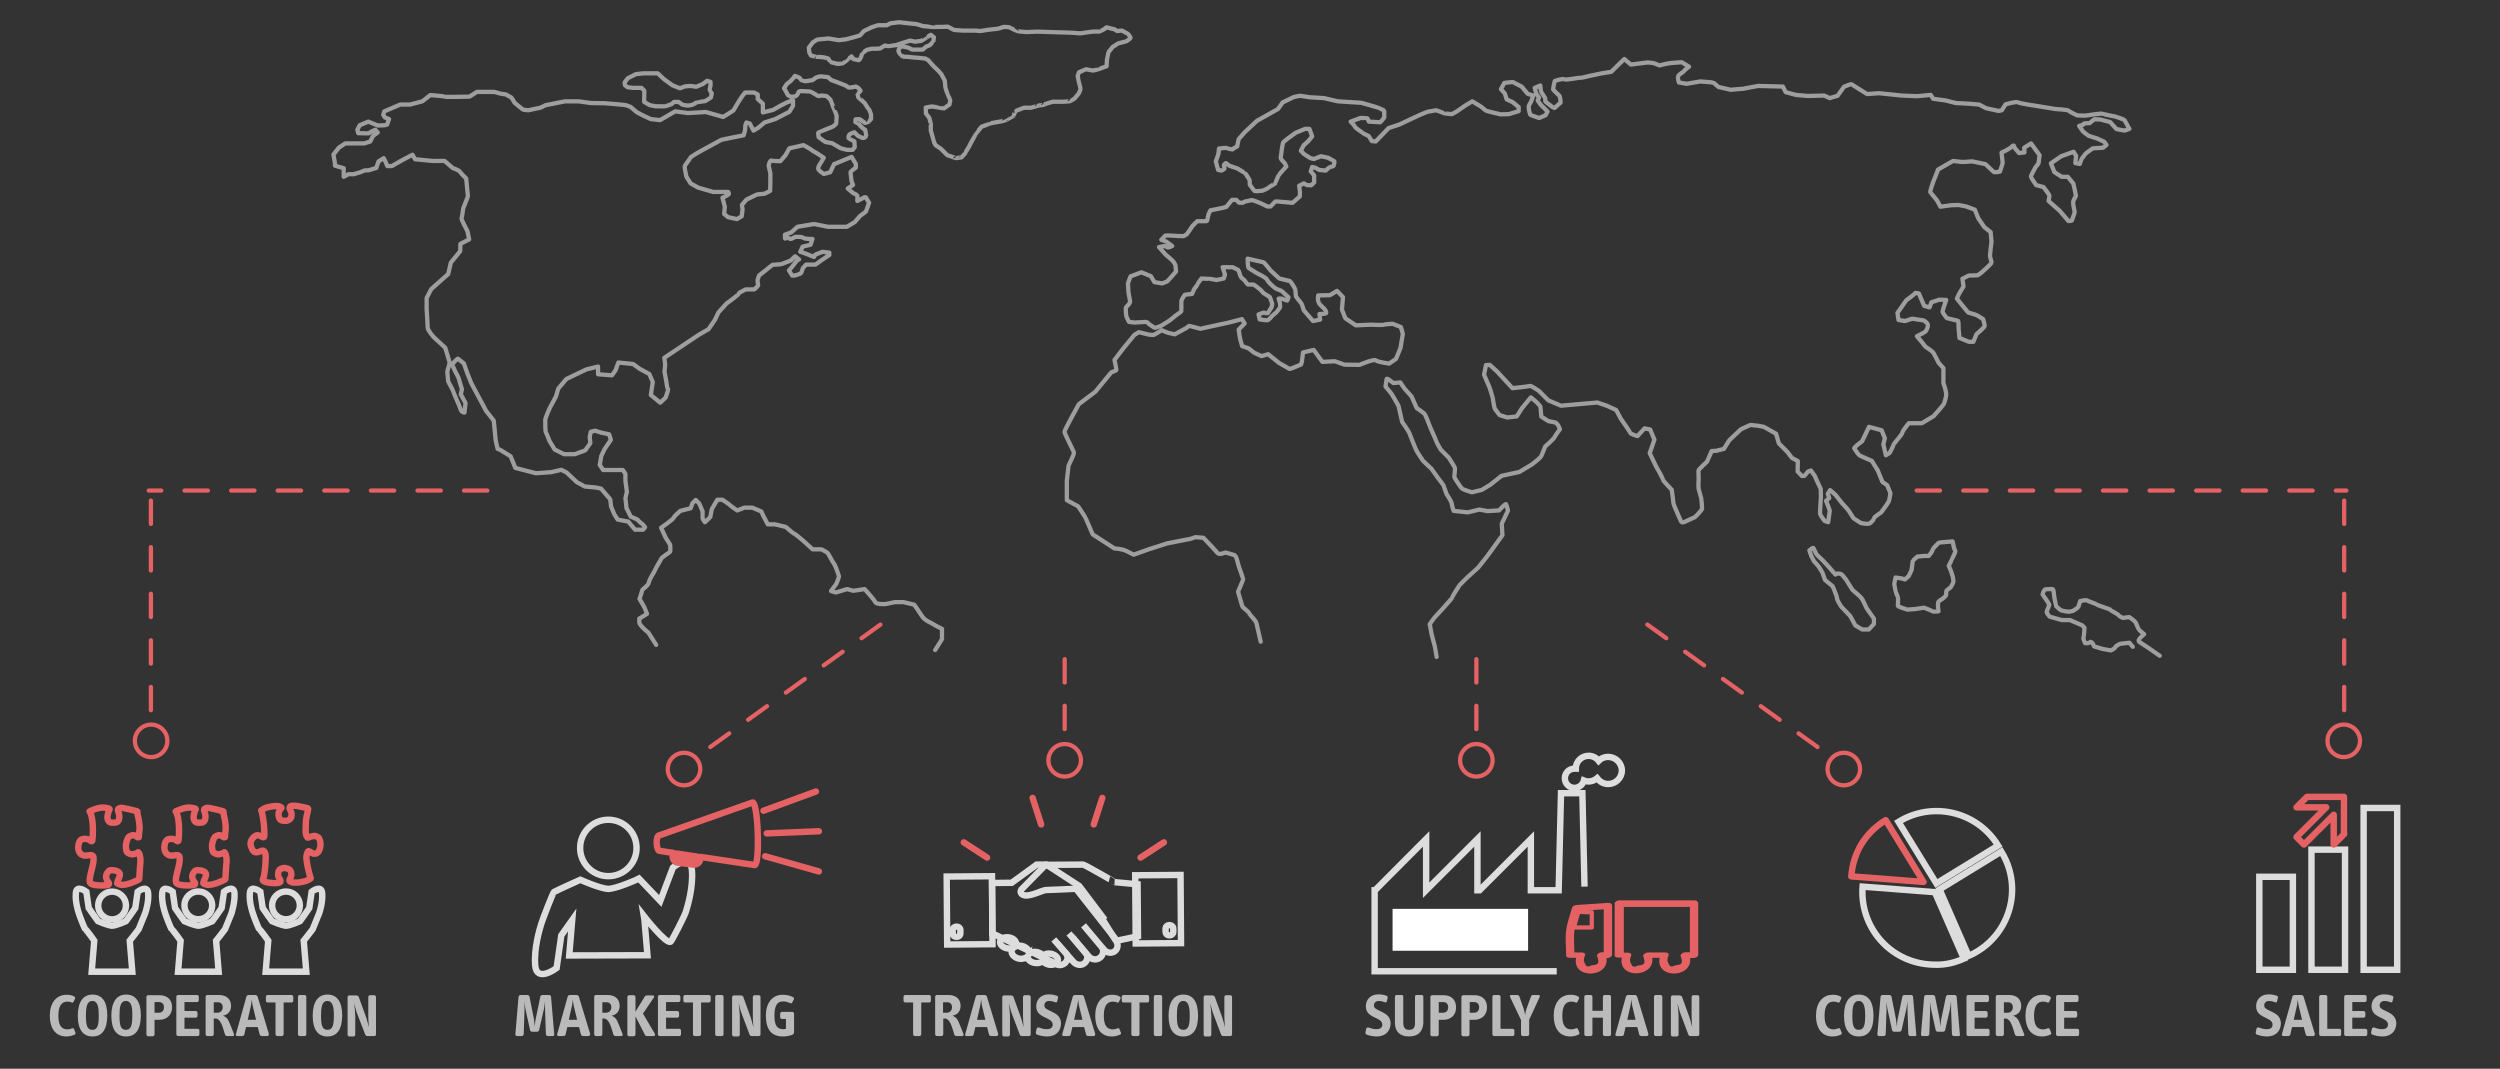 <?xml version="1.0" encoding="utf-8"?>
<!-- Generator: Adobe Illustrator 21.1.0, SVG Export Plug-In . SVG Version: 6.00 Build 0)  -->
<svg version="1.1" id="Layer_1" xmlns="http://www.w3.org/2000/svg" xmlns:xlink="http://www.w3.org/1999/xlink" x="0px" y="0px"
	 viewBox="0 0 1169.6 500" style="enable-background:new 0 0 1169.6 500;" xml:space="preserve">
<rect x="0" y="0" width="1169.6" height="500" fill="#333333" stroke="none"/>
<style type="text/css">
	.st0{fill:none;stroke:#E46264;stroke-width:3;stroke-linecap:round;stroke-linejoin:round;stroke-miterlimit:10;}
	.st1{fill:none;stroke:#DDDDDD;stroke-width:3;stroke-miterlimit:10;}
	.st2{fill:none;stroke:#E46264;stroke-width:2;stroke-linecap:round;stroke-linejoin:round;stroke-dasharray:10.896,10.896;}
	.st3{fill:none;stroke:#E46264;stroke-width:2;stroke-miterlimit:10;}
	.st4{fill:#BABABA;}
	.st5{fill:#E46264;}
	.st6{fill:none;stroke:#E46264;stroke-width:2;stroke-linecap:round;stroke-linejoin:round;stroke-miterlimit:10;}
	.st7{fill:#FFFFFF;}
	.st8{fill:none;stroke:#9E9E9E;stroke-width:2;stroke-linecap:round;stroke-linejoin:round;stroke-miterlimit:10;}
</style>
<g>
	<g>
		<g>
			<line class="st0" x1="483.1" y1="373.3" x2="487.1" y2="385.7"/>
			<line class="st0" x1="515.7" y1="373.3" x2="511.7" y2="385.7"/>
		</g>
		<g>
			<line class="st0" x1="450.9" y1="394.1" x2="461.8" y2="401.2"/>
			<line class="st0" x1="544.5" y1="394.1" x2="533.6" y2="401.2"/>
		</g>
	</g>
	<g>
		<g>
			<g>
				
					<ellipse transform="matrix(0.174 -0.985 0.985 0.174 -45.092 828.761)" class="st1" cx="471.5" cy="441.3" rx="2.6" ry="3.8"/>
			</g>
			<g>
				<path class="st1" d="M491.7,446.2c-1.5-0.3-3,0.1-3.7,0.9c-0.6-0.8-1.6-1.4-2.9-1.7c-1.5-0.3-2.9,0.1-3.7,0.9c0,0,0-0.1,0-0.1
					c0.3-1.6-1.3-3.3-3.5-3.7c-2.2-0.4-4.3,0.6-4.6,2.3c-0.3,1.6,1.3,3.3,3.5,3.7c1.6,0.3,3.2-0.2,4-1.1c-0.2,1.4,1.3,2.8,3.3,3.1
					c1.5,0.3,3-0.1,3.7-0.9c0.6,0.8,1.6,1.4,2.9,1.7c2.1,0.4,3.9-0.5,4.2-1.9C495.2,448,493.7,446.6,491.7,446.2z"/>
			</g>
			<path class="st1" d="M521.8,439.7l-6.3-10.1l0.5-0.4l-11.1-14.7l-15.4-10l-4.5,0l-11.7,8.5l-9.2,0.1l0.2,23.6l29,13.8l0.3,0.2
				c1.4,1.2,3.4,1,4.7-0.2c1.1-1,1.4-2.5,0.9-3.9l3,3.4c1.4,1.6,3.8,1.9,5.3,0.5c1.2-1.1,1.5-2.8,0.8-4.3l1.1,1.3
				c1.4,1.6,3.8,1.8,5.4,0.4c1.3-1.2,1.7-3.1,0.9-4.6l0.8,1c1.4,1.6,3.7,1.9,5.2,0.6C523.2,443.6,523.2,441.3,521.8,439.7z"/>
			<path class="st1" d="M506.8,404.5l-17.6,0.1l-11.4,11.6c0,0-1.3,2.1,1.6,2.7c2.9,0.5,8.5-2.5,9.9-2.5c1.3,0,14.1-0.6,14.1-0.6
				l19.1,24.3l9.9-2.1l-0.2-24.3l-10.7-1C521.6,412.7,507.9,404.8,506.8,404.5z"/>
			<line class="st1" x1="515.8" y1="443.5" x2="506.9" y2="432.9"/>
			<line class="st1" x1="508.2" y1="446.3" x2="500.1" y2="436.7"/>
			<line class="st1" x1="499.6" y1="447.1" x2="493" y2="439.5"/>
			<g>
				
					<rect x="443" y="410" transform="matrix(1 -7.358419e-03 7.358419e-03 1 -3.122 3.349)" class="st1" width="21.2" height="31.8"/>
			</g>
			<g>
				<path class="st1" d="M449.3,436.8c0,0.8-0.8,1.5-1.7,1.5l-0.2,0c-0.9,0-1.7-0.7-1.7-1.5l0-1.8c0-0.8,0.8-1.5,1.7-1.5l0.2,0
					c0.9,0,1.7,0.7,1.7,1.5L449.3,436.8z"/>
			</g>
			<g>
				
					<rect x="531.2" y="409.4" transform="matrix(1 -7.358147e-03 7.358147e-03 1 -3.115 3.998)" class="st1" width="21.2" height="31.9"/>
			</g>
			<g>
				<path class="st1" d="M545.3,436.1c0,0.8,0.8,1.5,1.7,1.5l0.2,0c0.9,0,1.7-0.7,1.7-1.5l0-1.8c0-0.8-0.8-1.5-1.7-1.5l-0.2,0
					c-0.9,0-1.7,0.7-1.7,1.5L545.3,436.1z"/>
			</g>
		</g>
	</g>
</g>
<g>
	<line class="st2" x1="498.1" y1="308.4" x2="498.1" y2="349.5"/>
	<circle class="st3" cx="498.1" cy="355.7" r="7.6"/>
</g>
<g>
	<line class="st2" x1="690.7" y1="308.4" x2="690.7" y2="349.5"/>
	<circle class="st3" cx="690.7" cy="355.7" r="7.6"/>
</g>
<g>
	<line class="st2" x1="411.9" y1="292.2" x2="325.6" y2="354.3"/>
	<circle class="st3" cx="320" cy="359.8" r="7.6"/>
</g>
<g>
	<line class="st2" x1="770.7" y1="292.2" x2="857" y2="354.3"/>
	<circle class="st3" cx="862.6" cy="359.8" r="7.6"/>
</g>
<g>
	<circle class="st3" cx="70.7" cy="346.6" r="7.6"/>
	<line class="st2" x1="228" y1="229.5" x2="69.6" y2="229.5"/>
	<line class="st2" x1="70.6" y1="234.2" x2="70.6" y2="342"/>
</g>
<g>
	<circle class="st3" cx="1096.5" cy="346.6" r="7.6"/>
	<line class="st2" x1="896.7" y1="229.5" x2="1097.7" y2="229.5"/>
	<line class="st2" x1="1096.7" y1="234.2" x2="1096.7" y2="342"/>
</g>
<g>
	<g>
		
			<ellipse transform="matrix(1 -5.261994e-03 5.261994e-03 1 -2.083 1.503)" class="st1" cx="284.6" cy="396.7" rx="13.2" ry="13.2"/>
		<path class="st1" d="M302.9,446.9l-1.4-16.6l-0.3-1.8c0,0,10.3,13.2,12.5,12.1c0.5-0.2,6.5-11.8,7.2-14.1
			c0.7-2.3,3.5-11.4,2.8-19.5c-0.7-8.1-8.9-1.1-8.9-1.1l-5.9,15.6l-10-10.5l-1.2,0.6c0,0-8.8,4-13.1,4.3c-4.2-0.3-13.1-4.3-13.1-4.3
			s-10.1,4.5-12.3,5.7c-0.5,0.2-5.3,12.7-6,15c-0.7,2.3-3.5,11.4-2.8,19.5c0.7,8.1,10,1.1,10,1.1l2.2-15.3l5.1-7.2l-1.4,16.6
			L302.9,446.9z"/>
	</g>
	<g>
		<path class="st0" d="M352.1,375.4c-0.1,0-0.1,0-0.2,0.1l-43.4,15.3c0,0-0.1,0-0.1,0c-0.7,0-1.3,1.7-1.2,3.7c0.1,2,0.7,3.7,1.5,3.6
			c0.1,0,0.1,0,0.1,0l0,0l6.1,0.9c-0.1,0.2-0.1,0.4-0.1,0.6l-0.1,0.8c0,0.2,0,0.3,0,0.5c0.1,1.4,1.1,2.6,2.5,2.7l7.2,0.9
			c0.2,0,0.3,0,0.5,0c1.4-0.1,2.6-1.1,2.7-2.5l0.1-0.8c0-0.1,0-0.2,0-0.3l25.3,3.8c0,0,0.1,0,0.1,0c1.1,0,1.7-6.6,1.4-14.7
			C354.3,381.9,353.2,375.3,352.1,375.4z M326.3,400.8c0,0.1,0,0.2,0,0.2l-0.1,0.8l0,0c-0.1,0.7-0.7,1.2-1.3,1.2c-0.1,0-0.2,0-0.2,0
			l-7.2-0.9c-0.7-0.1-1.2-0.7-1.2-1.3c0-0.1,0-0.2,0-0.2l0.1-0.8c0-0.2,0.1-0.4,0.2-0.5l9.7,1.5
			C326.2,400.7,326.3,400.8,326.3,400.8z"/>
		<line class="st0" x1="357.2" y1="379.3" x2="381.7" y2="370.3"/>
		<line class="st0" x1="358" y1="400.6" x2="383.1" y2="407.7"/>
		<line class="st0" x1="358.7" y1="389.9" x2="383.1" y2="388.9"/>
	</g>
</g>
<g>
	<rect x="1057" y="410.2" class="st1" width="15.7" height="43.5"/>
	<rect x="1081.4" y="397.5" class="st1" width="15.7" height="56.2"/>
	<rect x="1105.8" y="378" class="st1" width="15.7" height="75.7"/>
	<g>
		<path class="st0" d="M1096.7,390.2l-4.9,4.9v-13.9l-13.9,13.9l-3.5-3.5l13.9-13.9h-13.9l4.9-4.9h17.3V390.2z"/>
	</g>
</g>
<g>
	<g>
		<g>
			
				<ellipse transform="matrix(5.250170e-03 -1 1 5.250170e-03 -290.505 555.17)" class="st1" cx="133.8" cy="423.6" rx="6.5" ry="6.5"/>
			<path class="st1" d="M150.7,417.7c-0.4-4-4.9-0.5-4.9-0.5l-1.1,7.6l-2.5,3.6l-1.9,2.6c0,0-4.4,2-6.5,2.1
				c-2.1-0.2-6.5-2.1-6.5-2.1l-1.9-2.6l-2.5-3.6l-1.1-7.6c0,0-4.6-3.5-4.9,0.5c-0.4,4,1,8.5,1.4,9.6c0.3,1.1,2.7,7.3,3,7.4
				c0.7,0.4,4.2,5.4,4.2,5.4l-1.2,14.5l19,0l-1.2-14.5c0,0,3.6-4.5,4.2-5.4c0.1-0.2,2.6-6.3,3-7.4
				C149.7,426.2,151.1,421.7,150.7,417.7z"/>
		</g>
		<path class="st0" d="M149.9,394.5c0.1,0.9,0,2.3-0.7,3.6c-0.8,1.3-1.2,1.2-2,1.3c-0.8,0.1-1.2-0.3-1.9-0.8
			c-0.8-0.4-0.6-0.3-0.9-0.4c-0.3-0.1-0.6,0.6-0.8,1.3c-0.3,1.2-0.4,1.3-0.1,3.5c0.3,2.4,1.5,7.1,1.8,7.6c0.3,0.6-0.3,0.5-1,1
			c-0.8,0.5-1.9,0.8-3.5,1.1c-1.5,0.3-2.3,0.2-3,0.2c-0.8,0-1.2,0-1.9-0.4c-0.7-0.4-0.5-0.6-0.4-1.1c0.1-0.4,0.2-0.2,0.6-1.2
			c0.4-1,0.2-2-0.1-2.7c-0.3-0.7-1.2-1.1-2.1-1.3c-0.9-0.2-1.4-0.2-2.5,0.3c-1.1,0.5-1.2,1.3-1.3,2.5c-0.1,1.2,0.5,1.7,0.9,2.4
			c0.4,0.7,0.2,1.2,0.2,1.2s-0.2,0.3-1.3,0.5c-1.1,0.2-3.8,0-5.4-0.4c-1.6-0.4-1.7-1-1.5-1.2c0-0.1,0.1-0.2,0.1-0.4
			c0.7-1.2,1.1-6.5,1.2-9.4c0.1-3-0.7-3.5-1.1-3.7c-0.4-0.2-0.9,0.1-1.9,0.5c0,0-0.1,0-0.1,0c-0.9,0.4-1.8,0.3-2.3,0
			c-0.5-0.3-1.7-2.2-1.7-3.9c0-1.8,2-3.7,3-3.8c0.8-0.1,1.3,0.1,2,0.5c0.2,0.1,0.4,0.2,0.6,0.3c1,0.5,0.9-0.6,0.9-1.4
			c-0.1-6.9-1.3-10.3-1.3-10.7c0-0.1-0.1-0.2-0.2-0.3c0.3-0.3,1.1-0.9,2.2-1.3c1.6-0.6,5.2-1,6.1-0.7c1.2,0.4,1.4,0.7,1.1,0.9
			c-0.3,0.3-0.8,0.9-1.1,1.7c-0.3,0.9-0.3,1.5,0.1,2.8c0.4,1.3,1.4,1.3,2.4,1.4c1.1,0.1,1.5,0,2.4-0.6c0.9-0.6,1-1.4,1-2.3
			c0-0.9-0.2-1.3-0.6-2.1c-0.4-0.8-0.4-0.8-0.2-1.4c0.2-0.7,0.9-0.6,1.6-0.6c0.7-0.1,1.1,0,2,0.1c0.9,0.1,4.3,0.9,4.7,1
			c0.4,0.2,0.3,0.4,0.2,0.9c-0.2,0.8-0.4,1.8-0.7,3.2c-0.4,1.4-0.3,4.5-0.4,6c-0.1,1.4,0.2,2.7,0.6,3.3c0.3,0.6,0.6,0.4,1,0.2
			c0.4-0.2,1.3-0.5,2.2-0.6c0.9-0.1,1.5,0.3,2.2,0.7C149.6,392.5,149.8,393.6,149.9,394.5z"/>
	</g>
	<g>
		<g>
			
				<ellipse transform="matrix(5.277051e-03 -1 1 5.277051e-03 -331.31 514.14)" class="st1" cx="92.8" cy="423.6" rx="6.5" ry="6.5"/>
			<path class="st1" d="M109.7,417.7c-0.4-4-4.9-0.5-4.9-0.5l-1.1,7.6l-2.5,3.6l-1.9,2.6c0,0-4.4,2-6.5,2.1
				c-2.1-0.2-6.5-2.1-6.5-2.1l-1.9-2.6l-2.5-3.6l-1.1-7.6c0,0-4.6-3.5-4.9,0.5c-0.4,4,1,8.5,1.4,9.6c0.3,1.1,2.7,7.3,3,7.4
				c0.7,0.4,4.2,5.4,4.2,5.4l-1.2,14.5l19,0l-1.2-14.5c0,0,3.6-4.5,4.2-5.4c0.1-0.2,2.6-6.3,3-7.4
				C108.6,426.2,110,421.7,109.7,417.7z"/>
		</g>
		<path class="st0" d="M105.2,398.9c0.3,0.3,1.1,2.3,0.7,5.5c-0.3,2.8-0.3,5.8-0.5,6.9c0,0.1-0.1,0.1-0.1,0.1
			c-0.8,0.7-6.5,3.1-8.6,2.5c-2.1-0.6-1.5-0.6-1.5-1.2c0-0.6,0.9-1.7,1.2-3.3c0.1-0.5-0.1-1.8-2.6-2.2c-2.1-0.3-2.6,0-3.4,1.3
			c-0.9,1.4-0.3,3.1,0.3,3.8c0.6,0.6,0.9,1.3,0.2,1.7c-0.7,0.3-7.7,0.7-8.5-1.1c-0.7-1.8,1.3-6.9,1.6-9.8c0.2-2,0.2-2.8-0.9-3
			c-1-0.2-2,0.3-3.2,0.2c-1.3-0.1-3.1-1.2-3-4c0.2-2.8,1.2-3.7,2.4-3.8c1.1-0.1,2.3,0,2.9,0.5c0.6,0.5,1.1,0.9,1.3,0.2
			c0.2-0.7,0.9-10.3-1.3-13.6c0,0,4.5-2.3,7.4-1.7c2.9,0.6,1.9,0.4,1.5,1.8c-0.4,1.4-0.9,2.9-0.1,4.3c0.5,0.9,1.2,0.9,2.5,0.9
			c1.4,0,2.2-0.4,2.5-1.7c0.3-1.3,0-2.5-0.2-3.1c-0.2-0.6-0.6-1.2-0.2-1.6c0.4-0.3,0.8-0.7,2.2-0.5c1.4,0.2,4.6,1,5.3,1.2
			c0.8,0.2,1.3,0.3,1.5,0.5c-0.1,0.1-0.2,0.2-0.2,0.2s1.6,5.8,1.1,8.8c-0.5,3,0.1,2.9-0.4,3c-0.2,0.1-0.4,0-0.5,0
			c-0.1-0.1-0.3-0.2-0.6-0.5c-0.6-0.4-1.4-0.6-1.9-0.4c-0.5,0.1-1.4,0.5-1.7,0.9c-0.3,0.3-1.4,2.8-1.2,4.7c0.2,1.8,0.3,2.2,0.9,2.6
			c0.6,0.3,1.3,0.7,2.1,0.7c0.5,0,1-0.2,1.4-0.3c0.3-0.1,0.6-0.2,0.7-0.2C104.8,398.7,105,398.5,105.2,398.9z"/>
	</g>
	<g>
		<g>
			
				<ellipse transform="matrix(5.246863e-03 -1 1 5.246863e-03 -371.441 473.808)" class="st1" cx="52.4" cy="423.6" rx="6.5" ry="6.5"/>
			<path class="st1" d="M69.3,417.7c-0.4-4-4.9-0.5-4.9-0.5l-1.1,7.6l-2.5,3.6l-1.9,2.6c0,0-4.4,2-6.5,2.1c-2.1-0.2-6.5-2.1-6.5-2.1
				l-1.9-2.6l-2.5-3.6l-1.1-7.6c0,0-4.6-3.5-4.9,0.5c-0.4,4,1,8.5,1.4,9.6c0.3,1.1,2.7,7.3,3,7.4c0.7,0.4,4.2,5.4,4.2,5.4l-1.2,14.5
				l19,0l-1.2-14.5c0,0,3.6-4.5,4.2-5.4c0.1-0.2,2.6-6.3,3-7.4C68.3,426.2,69.7,421.7,69.3,417.7z"/>
		</g>
		<path class="st0" d="M64.9,398.9c0.3,0.3,1.1,2.3,0.7,5.5c-0.3,2.8-0.3,5.8-0.5,6.9c0,0.1-0.1,0.1-0.1,0.1
			c-0.8,0.7-6.5,3.1-8.6,2.5c-2.1-0.6-1.5-0.6-1.5-1.2c0-0.6,0.9-1.7,1.2-3.3c0.1-0.5-0.1-1.8-2.6-2.2c-2.1-0.3-2.6,0-3.4,1.3
			c-0.9,1.4-0.3,3.1,0.3,3.8c0.6,0.6,0.9,1.3,0.2,1.7c-0.7,0.3-7.7,0.7-8.5-1.1c-0.7-1.8,1.3-6.9,1.6-9.8c0.2-2,0.2-2.8-0.9-3
			c-1-0.2-2,0.3-3.2,0.2c-1.3-0.1-3.1-1.2-3-4c0.2-2.8,1.2-3.7,2.4-3.8c1.1-0.1,2.3,0,2.9,0.5c0.6,0.5,1.1,0.9,1.3,0.2
			c0.2-0.7,0.9-10.3-1.3-13.6c0,0,4.5-2.3,7.4-1.7c2.9,0.6,1.9,0.4,1.5,1.8c-0.4,1.4-0.9,2.9-0.1,4.3c0.5,0.9,1.2,0.9,2.5,0.9
			c1.4,0,2.2-0.4,2.5-1.7c0.3-1.3,0-2.5-0.2-3.1c-0.2-0.6-0.6-1.2-0.2-1.6c0.4-0.3,0.8-0.7,2.2-0.5c1.4,0.2,4.6,1,5.3,1.2
			c0.8,0.2,1.3,0.3,1.5,0.5c-0.1,0.1-0.2,0.2-0.2,0.2s1.6,5.8,1.1,8.8c-0.5,3,0.1,2.9-0.4,3c-0.2,0.1-0.4,0-0.5,0
			c-0.1-0.1-0.3-0.2-0.6-0.5c-0.6-0.4-1.4-0.6-1.9-0.4c-0.5,0.1-1.4,0.5-1.7,0.9c-0.3,0.3-1.4,2.8-1.2,4.7c0.2,1.8,0.3,2.2,0.9,2.6
			c0.6,0.3,1.3,0.7,2.1,0.7c0.5,0,1-0.2,1.4-0.3c0.3-0.1,0.6-0.2,0.7-0.2C64.5,398.7,64.6,398.5,64.9,398.9z"/>
	</g>
</g>
<g>
	<path class="st4" d="M861.3,484c-1.3,0.6-2.6,0.9-4,0.9c-4.7,0-7.7-3.4-7.7-9.8c0-5.7,2.9-9.7,7.8-9.7c1.1,0,2.5,0.1,3.6,0.8
		c0.4,0.2,0.6,0.6,0.4,1l-0.7,1.5c-0.2,0.3-0.5,0.5-0.9,0.3c-0.6-0.3-1.3-0.4-2-0.4c-2.5,0-4.2,1.8-4.2,6.6c0,4.7,1.6,6.4,4.3,6.4
		c0.6,0,1.4-0.2,2.1-0.5c0.3-0.1,0.8-0.1,0.9,0.3l0.7,1.7C861.8,483.5,861.6,483.9,861.3,484z"/>
	<path class="st4" d="M869.6,484.9c-4.6,0-6.9-3.4-6.9-9.7c0-6.2,2.3-9.9,6.9-9.9c4.5,0,6.9,3.3,6.9,9.9
		C876.5,481.5,874.2,484.9,869.6,484.9z M869.6,468.3c-2.6,0-3,3-3,6.8c0,4.2,0.4,6.7,3,6.7c2.6,0,3-2.6,3-6.7
		C872.6,471.3,872.1,468.3,869.6,468.3z"/>
	<path class="st4" d="M896,484.7h-2.3c-0.4,0-0.9-0.4-0.9-0.8l-0.4-11.5c0-0.6,0-3.3,0-4c-0.1,1.1-0.4,3.1-0.6,4l-2.2,9.6
		c-0.1,0.4-0.6,0.7-1,0.7h-2.4c-0.4,0-0.9-0.3-1-0.7l-2.1-9.6c-0.2-0.8-0.5-3-0.6-4c0,0.6,0.1,3.4,0.1,4l-0.4,11.5
		c0,0.4-0.5,0.8-0.9,0.8h-2.3c-0.4,0-0.7-0.4-0.7-0.8l1.5-17.6c0-0.4,0.5-0.8,0.9-0.8h3.2c0.4,0,0.9,0.3,1,0.7l2.1,10.6
		c0.1,0.8,0.3,2.5,0.4,3.5c0.1-1,0.2-2.9,0.4-3.5l2.2-10.6c0.1-0.4,0.6-0.7,1-0.7h3.1c0.4,0,0.9,0.4,0.9,0.8l1.5,17.6
		C896.7,484.4,896.5,484.7,896,484.7z"/>
	<path class="st4" d="M916.4,484.7h-2.3c-0.4,0-0.9-0.4-0.9-0.8l-0.4-11.5c0-0.6,0-3.3,0-4c-0.1,1.1-0.4,3.1-0.6,4l-2.2,9.6
		c-0.1,0.4-0.6,0.7-1,0.7h-2.4c-0.4,0-0.9-0.3-1-0.7l-2.1-9.6c-0.2-0.8-0.5-3-0.6-4c0,0.6,0.1,3.4,0.1,4l-0.4,11.5
		c0,0.4-0.5,0.8-0.9,0.8h-2.3c-0.4,0-0.7-0.4-0.7-0.8l1.5-17.6c0-0.4,0.5-0.8,0.9-0.8h3.2c0.4,0,0.9,0.3,1,0.7l2.1,10.6
		c0.1,0.8,0.3,2.5,0.4,3.5c0.1-1,0.2-2.9,0.4-3.5l2.2-10.6c0.1-0.4,0.6-0.7,1-0.7h3.1c0.4,0,0.9,0.4,0.9,0.8l1.5,17.6
		C917.1,484.4,916.8,484.7,916.4,484.7z"/>
	<path class="st4" d="M930,484.7h-9.2c-0.4,0-0.8-0.4-0.8-0.8v-17.6c0-0.4,0.4-0.8,0.8-0.8h8.9c0.4,0,0.8,0.4,0.8,0.8v1.7
		c0,0.4-0.4,0.8-0.8,0.8h-5.9v4.2h5.3c0.4,0,0.8,0.4,0.8,0.8v1.5c0,0.4-0.4,0.8-0.8,0.8h-5.3v5.2h6.2c0.4,0,0.8,0.4,0.8,0.8v1.8
		C930.8,484.4,930.4,484.7,930,484.7z"/>
	<path class="st4" d="M946.3,484.7h-2.5c-0.6,0-1-0.2-1.2-0.9c-0.8-2.5-1.8-7.3-4.4-7.3h-0.7v7.4c0,0.4-0.4,0.8-0.8,0.8h-2.2
		c-0.4,0-0.8-0.4-0.8-0.8v-17.6c0-0.4,0.4-0.8,0.8-0.8h5.2c4.9,0,5.9,3,5.9,5.1c0,2.5-1.4,4.1-3.8,4.6c1,0.3,2,1.1,2.6,2.3
		c0.7,1.4,2,4.9,2.5,6.1C947.2,484.3,947.1,484.7,946.3,484.7z M939.5,468.9h-2v4.9h1.7c1.6,0,2.5-1.2,2.5-2.6
		C941.7,470.1,941.1,468.9,939.5,468.9z"/>
	<path class="st4" d="M959.3,484c-1.3,0.6-2.6,0.9-4,0.9c-4.7,0-7.7-3.4-7.7-9.8c0-5.7,2.9-9.7,7.8-9.7c1.1,0,2.5,0.1,3.6,0.8
		c0.4,0.2,0.6,0.6,0.4,1l-0.7,1.5c-0.2,0.3-0.5,0.5-0.9,0.3c-0.6-0.3-1.3-0.4-2-0.4c-2.5,0-4.2,1.8-4.2,6.6c0,4.7,1.6,6.4,4.3,6.4
		c0.6,0,1.4-0.2,2.1-0.5c0.3-0.1,0.8-0.1,0.9,0.3l0.7,1.7C959.8,483.5,959.6,483.9,959.3,484z"/>
	<path class="st4" d="M971.9,484.7h-9.2c-0.4,0-0.8-0.4-0.8-0.8v-17.6c0-0.4,0.4-0.8,0.8-0.8h8.9c0.4,0,0.8,0.4,0.8,0.8v1.7
		c0,0.4-0.4,0.8-0.8,0.8h-5.9v4.2h5.3c0.4,0,0.8,0.4,0.8,0.8v1.5c0,0.4-0.4,0.8-0.8,0.8h-5.3v5.2h6.2c0.4,0,0.8,0.4,0.8,0.8v1.8
		C972.7,484.4,972.3,484.7,971.9,484.7z"/>
</g>
<g>
	<path class="st4" d="M434.7,469h-3.7v14.9c0,0.4-0.4,0.8-0.8,0.8h-2.2c-0.4,0-0.8-0.4-0.8-0.8V469h-3.7c-0.4,0-0.8-0.4-0.8-0.8
		v-1.9c0-0.4,0.4-0.8,0.8-0.8h11.2c0.4,0,0.8,0.4,0.8,0.8v1.9C435.5,468.7,435.2,469,434.7,469z"/>
	<path class="st4" d="M450.1,484.7h-2.5c-0.6,0-1-0.2-1.2-0.9c-0.8-2.5-1.8-7.3-4.4-7.3h-0.7v7.4c0,0.4-0.4,0.8-0.8,0.8h-2.2
		c-0.4,0-0.8-0.4-0.8-0.8v-17.6c0-0.4,0.4-0.8,0.8-0.8h5.2c4.9,0,5.9,3,5.9,5.1c0,2.5-1.4,4.1-3.8,4.6c1,0.3,2,1.1,2.6,2.3
		c0.7,1.4,2,4.9,2.5,6.1C450.9,484.3,450.8,484.7,450.1,484.7z M443.2,468.9h-2v4.9h1.7c1.6,0,2.5-1.2,2.5-2.6
		C445.4,470.1,444.8,468.9,443.2,468.9z"/>
	<path class="st4" d="M466.2,484.7h-2.5c-0.5,0-0.9-0.3-1-0.7l-0.9-3.5h-5.5l-0.8,3.5c-0.1,0.4-0.5,0.7-1,0.7h-2.3
		c-0.6,0-0.8-0.5-0.6-1l4.9-17.5c0.1-0.4,0.6-0.7,1-0.7h3.2c0.4,0,0.8,0.3,1,0.7l5.3,17.5C467,484.2,466.8,484.7,466.2,484.7z
		 M459.4,470.5c-0.2-0.8-0.3-2.2-0.4-3c-0.1,0.8-0.2,2.1-0.4,3l-1.5,6.6h3.9L459.4,470.5z"/>
	<path class="st4" d="M481.4,484.7h-3.4c-0.5,0-0.7-0.3-0.9-0.6l-3.8-10.1c-0.5-1.2-0.8-3-1.3-4.7c0.2,1.8,0.5,4.5,0.5,5.7v9.1
		c0,0.4-0.4,0.8-0.8,0.8h-2c-0.4,0-0.8-0.4-0.8-0.8v-17.6c0-0.4,0.4-0.8,0.8-0.8h3.2c0.5,0,1.1,0.3,1.2,0.6l3.5,9.7
		c0.4,1.2,0.8,2.8,1.3,4.6c-0.2-1.8-0.3-3.9-0.3-5.3v-8.9c0-0.4,0.4-0.8,0.8-0.8h2c0.4,0,0.8,0.4,0.8,0.8V484
		C482.2,484.4,481.8,484.7,481.4,484.7z"/>
	<path class="st4" d="M489.9,484.9c-1.7,0-3.5-0.4-4.8-0.9c-0.4-0.1-0.5-0.6-0.5-1l0.4-1.8c0.1-0.4,0.6-0.6,1-0.5
		c1.2,0.4,2.3,0.8,3.8,0.8c1.4,0,2.7-0.6,2.7-2.1c0-2.1-2.3-2.7-4.4-3.8c-1.7-0.9-3.3-2.1-3.3-4.9c0-3.1,2.3-5.5,5.8-5.5
		c1.6,0,2.9,0.3,4,0.7c0.4,0.2,0.5,0.5,0.4,0.9l-0.4,1.7c-0.1,0.4-0.4,0.6-0.9,0.4c-0.8-0.3-1.6-0.6-2.9-0.6c-1.3,0-2.2,0.8-2.2,2.1
		c0,1.3,1.2,1.8,2.7,2.5c2.4,1.2,5.1,2.3,5.1,6C496.2,482.9,493.6,484.9,489.9,484.9z"/>
	<path class="st4" d="M511.6,484.7h-2.5c-0.5,0-0.9-0.3-1-0.7l-0.9-3.5h-5.5l-0.8,3.5c-0.1,0.4-0.5,0.7-1,0.7h-2.3
		c-0.6,0-0.8-0.5-0.6-1l4.9-17.5c0.1-0.4,0.6-0.7,1-0.7h3.2c0.4,0,0.8,0.3,1,0.7l5.3,17.5C512.4,484.2,512.2,484.7,511.6,484.7z
		 M504.8,470.5c-0.2-0.8-0.3-2.2-0.4-3c-0.1,0.8-0.2,2.1-0.4,3l-1.5,6.6h3.9L504.8,470.5z"/>
	<path class="st4" d="M524.1,484c-1.3,0.6-2.6,0.9-4,0.9c-4.7,0-7.7-3.4-7.7-9.8c0-5.7,2.9-9.7,7.8-9.7c1.1,0,2.5,0.1,3.6,0.8
		c0.4,0.2,0.6,0.6,0.4,1l-0.7,1.5c-0.2,0.3-0.5,0.5-0.9,0.3c-0.6-0.3-1.3-0.4-2-0.4c-2.5,0-4.2,1.8-4.2,6.6c0,4.7,1.6,6.4,4.3,6.4
		c0.6,0,1.4-0.2,2.1-0.5c0.3-0.1,0.8-0.1,0.9,0.3l0.7,1.7C524.6,483.5,524.4,483.9,524.1,484z"/>
	<path class="st4" d="M536.8,469h-3.7v14.9c0,0.4-0.4,0.8-0.8,0.8h-2.2c-0.4,0-0.8-0.4-0.8-0.8V469h-3.7c-0.4,0-0.8-0.4-0.8-0.8
		v-1.9c0-0.4,0.4-0.8,0.8-0.8h11.2c0.4,0,0.8,0.4,0.8,0.8v1.9C537.6,468.7,537.3,469,536.8,469z"/>
	<path class="st4" d="M542.9,484.7h-2.3c-0.4,0-0.8-0.4-0.8-0.8v-17.6c0-0.4,0.4-0.8,0.8-0.8h2.3c0.4,0,0.8,0.4,0.8,0.8v17.6
		C543.7,484.4,543.4,484.7,542.9,484.7z"/>
	<path class="st4" d="M553.6,484.9c-4.6,0-6.9-3.4-6.9-9.7c0-6.2,2.3-9.9,6.9-9.9c4.5,0,6.9,3.3,6.9,9.9
		C560.5,481.5,558.2,484.9,553.6,484.9z M553.6,468.3c-2.6,0-3,3-3,6.8c0,4.2,0.4,6.7,3,6.7c2.6,0,3-2.6,3-6.7
		C556.6,471.3,556.1,468.3,553.6,468.3z"/>
	<path class="st4" d="M575.6,484.7h-3.4c-0.5,0-0.7-0.3-0.9-0.6l-3.8-10.1c-0.5-1.2-0.8-3-1.3-4.7c0.2,1.8,0.5,4.5,0.5,5.7v9.1
		c0,0.4-0.4,0.8-0.8,0.8h-2c-0.4,0-0.8-0.4-0.8-0.8v-17.6c0-0.4,0.4-0.8,0.8-0.8h3.2c0.5,0,1.1,0.3,1.2,0.6l3.5,9.7
		c0.4,1.2,0.8,2.8,1.3,4.6c-0.2-1.8-0.3-3.9-0.3-5.3v-8.9c0-0.4,0.4-0.8,0.8-0.8h2c0.4,0,0.8,0.4,0.8,0.8V484
		C576.4,484.4,576,484.7,575.6,484.7z"/>
</g>
<g>
	<path class="st4" d="M1060.6,484.9c-1.7,0-3.5-0.4-4.8-0.9c-0.4-0.1-0.5-0.6-0.5-1l0.4-1.8c0.1-0.4,0.6-0.6,1-0.5
		c1.2,0.4,2.3,0.8,3.8,0.8s2.7-0.6,2.7-2.1c0-2.1-2.3-2.7-4.4-3.8c-1.7-0.9-3.3-2.1-3.3-4.9c0-3.1,2.3-5.5,5.8-5.5
		c1.6,0,2.9,0.3,4,0.7c0.4,0.2,0.5,0.5,0.4,0.9l-0.4,1.7c-0.1,0.4-0.4,0.6-0.9,0.4c-0.8-0.3-1.6-0.6-2.9-0.6c-1.3,0-2.2,0.8-2.2,2.1
		c0,1.3,1.2,1.8,2.7,2.5c2.4,1.2,5.1,2.3,5.1,6C1066.9,482.9,1064.2,484.9,1060.6,484.9z"/>
	<path class="st4" d="M1082.2,484.7h-2.5c-0.5,0-0.9-0.3-1-0.7l-0.9-3.5h-5.5l-0.8,3.5c-0.1,0.4-0.5,0.7-1,0.7h-2.3
		c-0.6,0-0.8-0.5-0.6-1l4.9-17.5c0.1-0.4,0.6-0.7,1-0.7h3.2c0.4,0,0.8,0.3,1,0.7l5.3,17.5C1083,484.2,1082.8,484.7,1082.2,484.7z
		 M1075.4,470.5c-0.2-0.8-0.3-2.2-0.4-3c-0.1,0.8-0.2,2.1-0.4,3l-1.5,6.6h3.9L1075.4,470.5z"/>
	<path class="st4" d="M1094.5,484.7h-8.7c-0.4,0-0.8-0.4-0.8-0.8v-17.6c0-0.4,0.4-0.8,0.8-0.8h2.2c0.4,0,0.8,0.4,0.8,0.8v15h5.7
		c0.4,0,0.8,0.4,0.8,0.8v1.8C1095.3,484.4,1094.9,484.7,1094.5,484.7z"/>
	<path class="st4" d="M1106.7,484.7h-9.2c-0.4,0-0.8-0.4-0.8-0.8v-17.6c0-0.4,0.4-0.8,0.8-0.8h8.9c0.4,0,0.8,0.4,0.8,0.8v1.7
		c0,0.4-0.4,0.8-0.8,0.8h-5.9v4.2h5.3c0.4,0,0.8,0.4,0.8,0.8v1.5c0,0.4-0.4,0.8-0.8,0.8h-5.3v5.2h6.2c0.4,0,0.8,0.4,0.8,0.8v1.8
		C1107.5,484.4,1107.2,484.7,1106.7,484.7z"/>
	<path class="st4" d="M1114.6,484.9c-1.7,0-3.5-0.4-4.8-0.9c-0.4-0.1-0.5-0.6-0.5-1l0.4-1.8c0.1-0.4,0.6-0.6,1-0.5
		c1.2,0.4,2.3,0.8,3.8,0.8c1.4,0,2.7-0.6,2.7-2.1c0-2.1-2.3-2.7-4.4-3.8c-1.7-0.9-3.3-2.1-3.3-4.9c0-3.1,2.3-5.5,5.8-5.5
		c1.6,0,2.9,0.3,4,0.7c0.4,0.2,0.5,0.5,0.4,0.9l-0.4,1.7c-0.1,0.4-0.4,0.6-0.9,0.4c-0.8-0.3-1.6-0.6-2.9-0.6c-1.3,0-2.2,0.8-2.2,2.1
		c0,1.3,1.2,1.8,2.7,2.5c2.4,1.2,5.1,2.3,5.1,6C1120.9,482.9,1118.2,484.9,1114.6,484.9z"/>
</g>
<g>
	<path class="st4" d="M644.1,484.9c-1.7,0-3.5-0.4-4.8-0.9c-0.4-0.1-0.5-0.6-0.5-1l0.4-1.8c0.1-0.4,0.6-0.6,1-0.5
		c1.2,0.4,2.3,0.8,3.8,0.8c1.4,0,2.7-0.6,2.7-2.1c0-2.1-2.3-2.7-4.4-3.8c-1.7-0.9-3.3-2.1-3.3-4.9c0-3.1,2.3-5.5,5.8-5.5
		c1.6,0,2.9,0.3,4,0.7c0.4,0.2,0.5,0.5,0.4,0.9l-0.4,1.7c-0.1,0.4-0.4,0.6-0.9,0.4c-0.8-0.3-1.6-0.6-2.9-0.6c-1.3,0-2.2,0.8-2.2,2.1
		c0,1.3,1.2,1.8,2.7,2.5c2.4,1.2,5.1,2.3,5.1,6C650.4,482.9,647.7,484.9,644.1,484.9z"/>
	<path class="st4" d="M659.2,484.9c-4.2,0-6.6-2.2-6.6-6.4v-12.2c0-0.5,0.3-0.8,0.8-0.8h2.3c0.6,0,0.8,0.2,0.8,0.8v12.1
		c0,2.3,0.8,3.4,2.7,3.4c2.1,0,2.8-1,2.8-3.4v-12.1c0-0.6,0.2-0.8,0.8-0.8h2.3c0.5,0,0.8,0.3,0.8,0.8v12.2
		C665.7,482.7,663.4,484.9,659.2,484.9z"/>
	<path class="st4" d="M675.4,477.1h-2.3v6.9c0,0.4-0.4,0.8-0.8,0.8H670c-0.4,0-0.8-0.4-0.8-0.8v-17.6c0-0.4,0.4-0.8,0.8-0.8h5.3
		c3.8,0,5.9,2.2,5.9,5.7C681.3,474.8,678.8,477.1,675.4,477.1z M675.1,468.8h-2v5h2c1.5,0,2.4-1,2.4-2.5
		C677.5,469.7,676.7,468.8,675.1,468.8z"/>
	<path class="st4" d="M689.8,477.1h-2.3v6.9c0,0.4-0.4,0.8-0.8,0.8h-2.2c-0.4,0-0.8-0.4-0.8-0.8v-17.6c0-0.4,0.4-0.8,0.8-0.8h5.3
		c3.8,0,5.9,2.2,5.9,5.7C695.7,474.8,693.2,477.1,689.8,477.1z M689.6,468.8h-2v5h2c1.5,0,2.4-1,2.4-2.5
		C692,469.7,691.1,468.8,689.6,468.8z"/>
	<path class="st4" d="M707.7,484.7H699c-0.4,0-0.8-0.4-0.8-0.8v-17.6c0-0.4,0.4-0.8,0.8-0.8h2.2c0.4,0,0.8,0.4,0.8,0.8v15h5.7
		c0.4,0,0.8,0.4,0.8,0.8v1.8C708.5,484.4,708.1,484.7,707.7,484.7z"/>
	<path class="st4" d="M715.4,477.1v6.8c0,0.4-0.4,0.8-0.8,0.8h-2.2c-0.4,0-0.8-0.4-0.8-0.8v-6.7l-5.1-10.7c-0.3-0.6-0.1-1,0.5-1h2.7
		c0.5,0,1,0.3,1.1,0.6l2.1,6c0.3,0.9,0.5,2.1,0.6,2.8c0.1-0.8,0.3-2,0.6-2.8l2.2-6c0.1-0.4,0.6-0.6,1.1-0.6h2.4c0.6,0,0.8,0.5,0.5,1
		L715.4,477.1z"/>
	<path class="st4" d="M738.6,484c-1.3,0.6-2.6,0.9-4,0.9c-4.7,0-7.7-3.4-7.7-9.8c0-5.7,2.9-9.7,7.8-9.7c1.1,0,2.5,0.1,3.6,0.8
		c0.4,0.2,0.6,0.6,0.4,1l-0.7,1.5c-0.2,0.3-0.5,0.5-0.9,0.3c-0.6-0.3-1.3-0.4-2-0.4c-2.5,0-4.2,1.8-4.2,6.6c0,4.7,1.6,6.4,4.3,6.4
		c0.6,0,1.4-0.2,2.1-0.5c0.3-0.1,0.8-0.1,0.9,0.3l0.7,1.7C739,483.5,738.8,483.9,738.6,484z"/>
	<path class="st4" d="M752.9,484.7h-2.2c-0.4,0-0.8-0.4-0.8-0.8v-7.8H745v7.8c0,0.4-0.4,0.8-0.8,0.8H742c-0.4,0-0.8-0.4-0.8-0.8
		v-17.6c0-0.4,0.4-0.8,0.8-0.8h2.2c0.4,0,0.8,0.4,0.8,0.8v6.6h4.9v-6.6c0-0.4,0.4-0.8,0.8-0.8h2.2c0.4,0,0.8,0.4,0.8,0.8v17.6
		C753.7,484.4,753.3,484.7,752.9,484.7z"/>
	<path class="st4" d="M770.4,484.7h-2.5c-0.5,0-0.9-0.3-1-0.7l-0.9-3.5h-5.5l-0.8,3.5c-0.1,0.4-0.5,0.7-1,0.7h-2.3
		c-0.6,0-0.8-0.5-0.6-1l4.9-17.5c0.1-0.4,0.6-0.7,1-0.7h3.2c0.4,0,0.8,0.3,1,0.7l5.3,17.5C771.2,484.2,771,484.7,770.4,484.7z
		 M763.6,470.5c-0.2-0.8-0.3-2.2-0.4-3c-0.1,0.8-0.2,2.1-0.4,3l-1.5,6.6h3.9L763.6,470.5z"/>
	<path class="st4" d="M776.9,484.7h-2.3c-0.4,0-0.8-0.4-0.8-0.8v-17.6c0-0.4,0.4-0.8,0.8-0.8h2.3c0.4,0,0.8,0.4,0.8,0.8v17.6
		C777.7,484.4,777.3,484.7,776.9,484.7z"/>
	<path class="st4" d="M794.2,484.7h-3.4c-0.5,0-0.7-0.3-0.9-0.6l-3.8-10.1c-0.5-1.2-0.8-3-1.3-4.7c0.2,1.8,0.5,4.5,0.5,5.7v9.1
		c0,0.4-0.4,0.8-0.8,0.8h-2c-0.4,0-0.8-0.4-0.8-0.8v-17.6c0-0.4,0.4-0.8,0.8-0.8h3.2c0.5,0,1.1,0.3,1.2,0.6l3.5,9.7
		c0.4,1.2,0.8,2.8,1.3,4.6c-0.2-1.8-0.3-3.9-0.3-5.3v-8.9c0-0.4,0.4-0.8,0.8-0.8h2c0.4,0,0.8,0.4,0.8,0.8V484
		C795,484.4,794.6,484.7,794.2,484.7z"/>
</g>
<g>
	<path class="st4" d="M35,484c-1.3,0.6-2.6,0.9-4,0.9c-4.7,0-7.7-3.4-7.7-9.8c0-5.7,2.9-9.7,7.8-9.7c1.1,0,2.5,0.1,3.6,0.8
		c0.4,0.2,0.6,0.6,0.4,1l-0.7,1.5c-0.2,0.3-0.5,0.5-0.9,0.3c-0.6-0.3-1.3-0.4-2-0.4c-2.5,0-4.2,1.8-4.2,6.6c0,4.7,1.6,6.4,4.3,6.4
		c0.6,0,1.4-0.2,2.1-0.5c0.3-0.1,0.8-0.1,0.9,0.3l0.7,1.7C35.4,483.5,35.2,483.9,35,484z"/>
	<path class="st4" d="M43.3,484.9c-4.6,0-6.9-3.4-6.9-9.7c0-6.2,2.3-9.9,6.9-9.9c4.5,0,6.9,3.3,6.9,9.9
		C50.1,481.5,47.9,484.9,43.3,484.9z M43.2,468.3c-2.6,0-3,3-3,6.8c0,4.2,0.4,6.7,3,6.7c2.6,0,3-2.6,3-6.7
		C46.2,471.3,45.8,468.3,43.2,468.3z"/>
	<path class="st4" d="M59,484.9c-4.6,0-6.9-3.4-6.9-9.7c0-6.2,2.3-9.9,6.9-9.9c4.5,0,6.9,3.3,6.9,9.9
		C65.8,481.5,63.6,484.9,59,484.9z M58.9,468.3c-2.6,0-3,3-3,6.8c0,4.2,0.4,6.7,3,6.7c2.6,0,3-2.6,3-6.7
		C62,471.3,61.5,468.3,58.9,468.3z"/>
	<path class="st4" d="M74.6,477.1h-2.3v6.9c0,0.4-0.4,0.8-0.8,0.8h-2.2c-0.4,0-0.8-0.4-0.8-0.8v-17.6c0-0.4,0.4-0.8,0.8-0.8h5.3
		c3.8,0,5.9,2.2,5.9,5.7C80.5,474.8,78,477.1,74.6,477.1z M74.3,468.8h-2v5h2c1.5,0,2.4-1,2.4-2.5C76.7,469.7,75.9,468.8,74.3,468.8
		z"/>
	<path class="st4" d="M92.5,484.7h-9.2c-0.4,0-0.8-0.4-0.8-0.8v-17.6c0-0.4,0.4-0.8,0.8-0.8h8.9c0.4,0,0.8,0.4,0.8,0.8v1.7
		c0,0.4-0.4,0.8-0.8,0.8h-5.9v4.2h5.3c0.4,0,0.8,0.4,0.8,0.8v1.5c0,0.4-0.4,0.8-0.8,0.8h-5.3v5.2h6.2c0.4,0,0.8,0.4,0.8,0.8v1.8
		C93.3,484.4,92.9,484.7,92.5,484.7z"/>
	<path class="st4" d="M108.9,484.7h-2.5c-0.6,0-1-0.2-1.2-0.9c-0.8-2.5-1.8-7.3-4.4-7.3H100v7.4c0,0.4-0.4,0.8-0.8,0.8H97
		c-0.4,0-0.8-0.4-0.8-0.8v-17.6c0-0.4,0.4-0.8,0.8-0.8h5.2c4.9,0,5.9,3,5.9,5.1c0,2.5-1.4,4.1-3.8,4.6c1,0.3,2,1.1,2.6,2.3
		c0.7,1.4,2,4.9,2.5,6.1C109.7,484.3,109.6,484.7,108.9,484.7z M102,468.9h-2v4.9h1.7c1.6,0,2.5-1.2,2.5-2.6
		C104.2,470.1,103.6,468.9,102,468.9z"/>
	<path class="st4" d="M125,484.7h-2.5c-0.5,0-0.9-0.3-1-0.7l-0.9-3.5h-5.5l-0.8,3.5c-0.1,0.4-0.5,0.7-1,0.7h-2.3
		c-0.6,0-0.8-0.5-0.6-1l4.9-17.5c0.1-0.4,0.6-0.7,1-0.7h3.2c0.4,0,0.8,0.3,1,0.7l5.3,17.5C125.8,484.2,125.6,484.7,125,484.7z
		 M118.2,470.5c-0.2-0.8-0.3-2.2-0.4-3c-0.1,0.8-0.2,2.1-0.4,3l-1.5,6.6h3.9L118.2,470.5z"/>
	<path class="st4" d="M136.4,469h-3.7v14.9c0,0.4-0.4,0.8-0.8,0.8h-2.2c-0.4,0-0.8-0.4-0.8-0.8V469h-3.7c-0.4,0-0.8-0.4-0.8-0.8
		v-1.9c0-0.4,0.4-0.8,0.8-0.8h11.2c0.4,0,0.8,0.4,0.8,0.8v1.9C137.2,468.7,136.8,469,136.4,469z"/>
	<path class="st4" d="M142.5,484.7h-2.3c-0.4,0-0.8-0.4-0.8-0.8v-17.6c0-0.4,0.4-0.8,0.8-0.8h2.3c0.4,0,0.8,0.4,0.8,0.8v17.6
		C143.3,484.4,142.9,484.7,142.5,484.7z"/>
	<path class="st4" d="M153.2,484.9c-4.6,0-6.9-3.4-6.9-9.7c0-6.2,2.3-9.9,6.9-9.9c4.5,0,6.9,3.3,6.9,9.9
		C160,481.5,157.8,484.9,153.2,484.9z M153.2,468.3c-2.6,0-3,3-3,6.8c0,4.2,0.4,6.7,3,6.7c2.6,0,3-2.6,3-6.7
		C156.2,471.3,155.7,468.3,153.2,468.3z"/>
	<path class="st4" d="M175.2,484.7h-3.4c-0.5,0-0.7-0.3-0.9-0.6L167,474c-0.5-1.2-0.8-3-1.3-4.7c0.2,1.8,0.5,4.5,0.5,5.7v9.1
		c0,0.4-0.4,0.8-0.8,0.8h-2c-0.4,0-0.8-0.4-0.8-0.8v-17.6c0-0.4,0.4-0.8,0.8-0.8h3.2c0.5,0,1.1,0.3,1.2,0.6l3.5,9.7
		c0.4,1.2,0.8,2.8,1.3,4.6c-0.2-1.8-0.3-3.9-0.3-5.3v-8.9c0-0.4,0.4-0.8,0.8-0.8h2c0.4,0,0.8,0.4,0.8,0.8V484
		C175.9,484.4,175.6,484.7,175.2,484.7z"/>
</g>
<g>
	<path class="st4" d="M258.6,484.7h-2.3c-0.4,0-0.9-0.4-0.9-0.8l-0.4-11.5c0-0.6,0-3.3,0-4c-0.1,1.1-0.4,3.1-0.6,4l-2.2,9.6
		c-0.1,0.4-0.6,0.7-1,0.7H249c-0.4,0-0.9-0.3-1-0.7l-2.1-9.6c-0.2-0.8-0.5-3-0.6-4c0,0.6,0.1,3.4,0.1,4l-0.4,11.5
		c0,0.4-0.5,0.8-0.9,0.8h-2.3c-0.4,0-0.7-0.4-0.7-0.8l1.5-17.6c0-0.4,0.5-0.8,0.9-0.8h3.2c0.4,0,0.9,0.3,1,0.7l2.1,10.6
		c0.1,0.8,0.3,2.5,0.4,3.5c0.1-1,0.2-2.9,0.4-3.5l2.2-10.6c0.1-0.4,0.6-0.7,1-0.7h3.1c0.4,0,0.9,0.4,0.9,0.8l1.5,17.6
		C259.3,484.4,259.1,484.7,258.6,484.7z"/>
	<path class="st4" d="M275.3,484.7h-2.5c-0.5,0-0.9-0.3-1-0.7l-0.9-3.5h-5.5l-0.8,3.5c-0.1,0.4-0.5,0.7-1,0.7h-2.3
		c-0.6,0-0.8-0.5-0.6-1l4.9-17.5c0.1-0.4,0.6-0.7,1-0.7h3.2c0.4,0,0.8,0.3,1,0.7l5.3,17.5C276.1,484.2,275.8,484.7,275.3,484.7z
		 M268.4,470.5c-0.2-0.8-0.3-2.2-0.4-3c-0.1,0.8-0.2,2.1-0.4,3l-1.5,6.6h3.9L268.4,470.5z"/>
	<path class="st4" d="M290.6,484.7h-2.5c-0.6,0-1-0.2-1.2-0.9c-0.8-2.5-1.8-7.3-4.4-7.3h-0.7v7.4c0,0.4-0.4,0.8-0.8,0.8h-2.2
		c-0.4,0-0.8-0.4-0.8-0.8v-17.6c0-0.4,0.4-0.8,0.8-0.8h5.2c4.9,0,5.9,3,5.9,5.1c0,2.5-1.4,4.1-3.8,4.6c1,0.3,2,1.1,2.6,2.3
		c0.7,1.4,2,4.9,2.5,6.1C291.4,484.3,291.4,484.7,290.6,484.7z M283.8,468.9h-2v4.9h1.7c1.6,0,2.5-1.2,2.5-2.6
		C286,470.1,285.4,468.9,283.8,468.9z"/>
	<path class="st4" d="M305.7,484.7h-2.8c-0.6,0-1-0.1-1.2-0.6l-4.4-8.6v8.5c0,0.4-0.4,0.8-0.8,0.8h-2.2c-0.4,0-0.8-0.4-0.8-0.8
		v-17.6c0-0.4,0.4-0.8,0.8-0.8h2.2c0.4,0,0.8,0.4,0.8,0.8v6.9l4.3-7c0.3-0.5,0.7-0.6,1.2-0.6h2.6c0.6,0,0.8,0.5,0.5,1l-5.1,7.5
		l5.6,9.5C306.6,484.3,306.4,484.7,305.7,484.7z"/>
	<path class="st4" d="M317.8,484.7h-9.2c-0.4,0-0.8-0.4-0.8-0.8v-17.6c0-0.4,0.4-0.8,0.8-0.8h8.9c0.4,0,0.8,0.4,0.8,0.8v1.7
		c0,0.4-0.4,0.8-0.8,0.8h-5.9v4.2h5.3c0.4,0,0.8,0.4,0.8,0.8v1.5c0,0.4-0.4,0.8-0.8,0.8h-5.3v5.2h6.2c0.4,0,0.8,0.4,0.8,0.8v1.8
		C318.6,484.4,318.3,484.7,317.8,484.7z"/>
	<path class="st4" d="M331.6,469H328v14.9c0,0.4-0.4,0.8-0.8,0.8h-2.2c-0.4,0-0.8-0.4-0.8-0.8V469h-3.7c-0.4,0-0.8-0.4-0.8-0.8v-1.9
		c0-0.4,0.4-0.8,0.8-0.8h11.2c0.4,0,0.8,0.4,0.8,0.8v1.9C332.4,468.7,332,469,331.6,469z"/>
	<path class="st4" d="M337.7,484.7h-2.3c-0.4,0-0.8-0.4-0.8-0.8v-17.6c0-0.4,0.4-0.8,0.8-0.8h2.3c0.4,0,0.8,0.4,0.8,0.8v17.6
		C338.5,484.4,338.1,484.7,337.7,484.7z"/>
	<path class="st4" d="M355,484.7h-3.4c-0.5,0-0.7-0.3-0.9-0.6l-3.8-10.1c-0.5-1.2-0.8-3-1.3-4.7c0.2,1.8,0.5,4.5,0.5,5.7v9.1
		c0,0.4-0.4,0.8-0.8,0.8h-2c-0.4,0-0.8-0.4-0.8-0.8v-17.6c0-0.4,0.4-0.8,0.8-0.8h3.2c0.5,0,1.1,0.3,1.2,0.6l3.5,9.7
		c0.4,1.2,0.8,2.8,1.3,4.6c-0.2-1.8-0.3-3.9-0.3-5.3v-8.9c0-0.4,0.4-0.8,0.8-0.8h2c0.4,0,0.8,0.4,0.8,0.8V484
		C355.8,484.4,355.4,484.7,355,484.7z"/>
	<path class="st4" d="M370.4,484.2c-1.1,0.4-2.6,0.7-4.1,0.7c-6.1,0-8-4.2-8-9.8c0-5.7,2.9-9.7,7.8-9.7c1.9,0,3.6,0.4,4.9,1.1
		c0.4,0.2,0.6,0.6,0.4,1l-0.7,1.4c-0.2,0.5-0.6,0.6-1,0.4c-1-0.4-1.9-0.8-3.5-0.8c-2.5,0-3.9,1.9-3.9,6.7c0,4.8,1.5,6.3,4.1,6.3
		c0.5,0,0.9-0.1,1.3-0.2v-4.6h-1.9c-0.4,0-0.8-0.4-0.8-0.8v-1.7c0-0.4,0.4-0.8,0.8-0.8h4.9c0.4,0,0.8,0.4,0.8,0.8v8.5
		C371.4,483.6,371.3,483.9,370.4,484.2z"/>
</g>
<g>
	<path class="st1" d="M907.4,416.1l13.6,31.1c17.2-7.5,25-27.5,17.5-44.6c-0.6-1.4-1.4-2.9-2.2-4.2L907.4,416.1z"/>
	<path class="st1" d="M905.2,417.4l-33.8-2.6c-1.4,18.7,12.5,35,31.2,36.4c6,0.5,10.7-0.3,16.2-2.7L905.2,417.4z"/>
	<path class="st0" d="M899.9,412.6l-17.7-28.9c-9.6,5.9-15.2,15.1-16.1,26.3L899.9,412.6z"/>
	<path class="st1" d="M905.9,413.3l28.9-17.7c-9.8-16-30.7-20.9-46.6-11.1l0,0L905.9,413.3z"/>
</g>
<g>
	<polyline class="st1" points="741.3,414.8 740.3,371.1 730.3,371.1 729.2,416.5 716.2,416.5 716.2,392.5 692.2,416.5 691.2,416.5 
		691.2,392.5 667.2,416.5 667.2,392.5 643.3,416.5 643.1,416.5 643.1,454.4 728.3,454.4 	"/>
	<path class="st1" d="M740.9,454.4"/>
	<path class="st1" d="M752.3,354.1c-1.7,0-3.3,0.7-4.4,1.8c-1.1-1.4-2.8-2.3-4.7-2.3c-3.3,0-6,2.7-6,6c0,0,0,0,0,0
		c-0.2,0-0.4,0-0.6,0c-2.5,0-4.5,2-4.5,4.5s2,4.5,4.5,4.5c2.1,0,3.9-1.5,4.4-3.4c0.7,0.3,1.4,0.4,2.2,0.4c1.5,0,2.9-0.6,4-1.5
		c1.2,1.6,3,2.7,5.2,2.7c3.5,0,6.4-2.9,6.4-6.4C758.7,357,755.9,354.1,752.3,354.1z"/>
	<g>
		<g>
			<g>
				<g>
					<path class="st5" d="M752.3,422.4c-4.9,0.3-9.9,0.7-14.8,1c-0.9,0.1-1.9,0.6-2.1,1.5c-0.9,3.4-2.3,6.9-2.7,10.4
						c-0.5,3.7,0,7.8,0,11.6c0,1,0.9,1.2,1.8,1.2c1.7,0,3.3,0,5,0c-0.6-0.5-1.1-1-1.7-1.5c-4.5,12.3,17.6,11.4,13.3-0.3
						c-0.7,0.6-1.4,1.3-2.1,1.9c1,0,2,0,3.1,0c0.7,0,2.1-0.6,2.1-1.5c0-7.7,0-15.3,0-23c0-2-3.9-1.3-3.9,0.3c0,7.7,0,15.3,0,23
						c0.7-0.5,1.4-1,2.1-1.5c-1,0-2,0-3.1,0c-0.8,0-2.5,0.8-2.1,1.9c1.1,3,0.8,4-2.5,4.2c-1.7,0.9-2.7,0.7-3.1-0.7
						c-0.8-1.1-0.8-2.4-0.1-3.8c0.4-1.2-0.7-1.5-1.7-1.5c-1.7,0-3.3,0-5,0c0.6,0.4,1.2,0.8,1.8,1.2c0-3.8-0.5-7.8,0-11.6
						c0.4-3.5,1.8-7,2.7-10.4c-0.7,0.5-1.4,1-2.1,1.5c4.9-0.3,9.9-0.7,14.8-1C754.1,425,755,422.3,752.3,422.4z"/>
				</g>
			</g>
			<g>
				<g>
					<path class="st5" d="M792.6,421.2c-11.7,0-23.4,0-35.1,0c-0.7,0-2.1,0.6-2.1,1.5c0,8,0,16.1,0,24.1c0,1,0.9,1.2,1.8,1.2
						c1.2,0,2.4,0,3.6,0c-0.5-0.5-1.1-1-1.6-1.5c-4.5,12.3,17.6,11.4,13.3-0.3c-0.7,0.6-1.4,1.2-2.1,1.9c2.7,0,5.4,0,8.1,0
						c-0.5-0.5-1.1-1-1.6-1.5c-4.5,12.3,17.6,11.4,13.3-0.3c-0.7,0.6-1.4,1.2-2.1,1.9c1.4,0,2.9,0,4.3,0c0.7,0,2.1-0.6,2.1-1.5
						c0-8,0-16.1,0-24.1c0-1.9-3.9-1.3-3.9,0.3c0,8,0,16.1,0,24.1c0.7-0.5,1.4-1,2.1-1.5c-1.4,0-2.9,0-4.3,0c-0.7,0-2.5,0.8-2.1,1.9
						c1.1,3,0.8,4-2.5,4.2c-1.7,0.9-2.7,0.7-3.1-0.7c-0.8-1.1-0.8-2.4-0.1-3.8c0.4-1.2-0.7-1.5-1.6-1.5c-2.7,0-5.4,0-8.1,0
						c-0.7,0-2.5,0.8-2.1,1.9c1.1,3,0.8,4-2.5,4.2c-1.7,0.9-2.7,0.7-3.1-0.7c-0.8-1.1-0.8-2.4-0.1-3.8c0.4-1.2-0.7-1.5-1.6-1.5
						c-1.2,0-2.4,0-3.6,0c0.6,0.4,1.2,0.8,1.8,1.2c0-8,0-16.1,0-24.1c-0.7,0.5-1.4,1-2.1,1.5c11.7,0,23.4,0,35.1,0
						C794.4,423.9,795.2,421.2,792.6,421.2z"/>
				</g>
			</g>
			<polygon class="st6" points="738.4,426.6 736.3,433.9 744.7,433.9 744.7,426.8 			"/>
		</g>
	</g>
</g>
<rect x="651.5" y="425.2" class="st7" width="63.4" height="19.6"/>
<g>
	<path class="st8" d="M211.8,78.6l-3.8-3.3h-5.5l-8.3-0.8l-1.2-2.1l-4.6,2.4l-5.1,2.9h-2.1l-0.9-2.2l-0.8-1.5l-2.4,1.5l-1.1,3.1
		l-3.7,1.1h-1.6l-2.2,0.9l-3,0.9H163l-2.2,1.2v-1.1v-2v-0.9l-4.1-1.2v-1.1l-0.7-4.1l2.5-3.2l3-2h4.5h4.4l2.8-0.9l1.3-2.6l2.2-1.6
		l-1.1-1.3l-1.7,0.8l-1.5,0.9l-4.8-0.1l-0.4-1.6l1.1-2.1l4-1.7l4.4,1.8l3.2-0.1l1.2-0.3l0.9-2.6l-2-0.8l-0.7-1.2l0.5-1.6l7.5-3.2
		h4.6l5.7-1.5l3.7-2.9c0,0,6.1,0.4,6.5,0.7s11.9,0,11.9,0l3.4-2.2h4.6h3.6l2.8,0.8l2.6,0.4l2.6,1.5l1.5,2.4l2.4,2l1.5,1.2l2.4,0.3
		l5.7-1.2l2.5-1.2l9.1-1.8h6.2l5.7,0.8l6.5,0.1l6.3,0.5l3.7,0.4L295,50l2.9,2.5l2.9,1.5l3.6,1.7l4.4,0.5l7.1-4.1l5.9,0.8l8.4-0.5
		l5.3,1.5l2.8,0.8l1.5-0.9l3.3-2.1l2.5-4.2l1.7-2.6l1.3-1.6h4.2l1.7,0.9v2.1l2.4,2.2V50v2.6l4.8-1.2l3.7-2.1l3-1.5l2.6-0.9v2.6
		l-1.7,2.8l-6.6,3.4l-5,1.6l-3,2.5l-2.2,1.3l-1.7-3.3l-1.6-0.5l-0.5,1.3l-0.1,2.2l-0.7,2.5l-4.1,0.8l-6.3,1.3l-9.2,5
		c0,0-5.5,3-5.5,3.6c0,0.5-2.5,3.2-2.5,4s0.8,4.6,0.8,4.6l2,3.2l3.6,2l7,2h4.5h2.5c0,0,0.3,0.4,0.3,0.9s-3,1.8-3,1.8l1.1,4.2
		l-0.3,3.4l1.8,1.5l4.2,0.9l2.2-1.3l0.4-3.2l-0.3-2.1l2.1-2.5l4.9-2.4l3.7-0.4l2.5-1.3l0.1-4.2v-4l-0.8-3.6c0,0,0.5-2.6,1.3-2.4
		c0.8,0.3,4.2,0.3,4.2,0.3l2.4-2.8l1.8-3.2l6.6-1.5c0,0,3.3,1.8,3.7,2.2c0.4,0.4,2.6,1.6,2.6,1.6l3.2,2.1l-1.3,2.2
		c0,0-1.8,2.4-1.2,3.3c0.7,0.9,2.5,2.1,2.5,2.1l3-0.8l1.8-3.8l8.2-3.4l2,3.3v1.7c0,0-2.5,1.8-2.5,2.2c0,0.4,0.5,4.2,0.5,4.2l0.7,1.7
		l-2.5,1.7l2.5,2.1c0,0,1.8,0.8,2,1.2c0.1,0.4,0,2.5,0,2.5l2.2-1.1c0,0,1.6-1.1,1.8-0.5c0.3,0.5,1.5,2.5,1.5,2.5l-1.5,4.1l-2.8,2.1
		l-2.4,2.8l-3.7,2.2h-8.8l-6.6-1.3l-7.7,1.3l-2.9,2.6l-3,1.1l0.1,1.8c0,0,1.6-0.7,2,0s2.8-0.8,2.8-0.8s3.2-0.1,3.6,0.4
		s2.9,0.6,2.9,0.6h1.5l-0.9,2.7l-3.7,0.9l-1.1,2.4l2.4,0.8l4,1.6l0.7-1.1l3.3-1.3l3.2,0.4v1.1l-3.6,2.4l-2.9,2.1h-3.3h-1.1l-1.5,1.7
		c0,0-0.5,1.7-0.8,2.2s-3,1.2-3,1.2h-1.2l-1.5-2.4l1.5-1.7l1.6-2.1c0,0,1.2-1.5,1.6-1.3s-1.8-1.5-1.8-1.5l-2.1,2l-4.4,1.7l-4.1,0.3
		l-3,2.4l-3.3,2.6c0,0-0.7,2-0.7,2.5s0.3,1.6,0.3,2s-1.8,2-1.8,2h-4c0,0-3.3,1.5-3.3,2s-5.7,4.6-5.7,4.6l-3.8,4.2l-1.6,3.4l-3,4.4
		l-4.5,2.6l-16.2,10.8l0.4,3.2l-0.3,3.3l0.9,5c0,0,0.3,2.9,0.7,3s-1.1,4.1-1.1,4.1l-2.5,2.4l-4.4-3.6l0.9-6.1l-1.6-3.7l-4.6-2.5
		l-3-2.2l-6.9-0.7l-1.3,3.6l-1.7,2.4l-6.5-0.5v-3.6l-5.4,1.3l-9.4,4.5l-3.8,4.5l-1.1,3.7l-2.9,5.4c0,0-2.1,4.5-2.1,5.7
		s0,5.3,0.3,5.7s1.7,4,1.7,4l2.4,4l4.4,2.2h5l4.9-1.8l2.4-3.4l-0.3-2.9l0.5-2.4l2.1-0.5l2.7,0.9l3.8,0.8l0.8,2.6l-3,4.4l-1.5,3.2
		l-0.7,4.1l1.6,2.4h5.5h3.7l1.2,1.8v3.2l0.7,5.3c0,0-0.7,2.5-0.7,2.9s0.5,4.6,0.5,4.6l2,4l3,1.3c0,0,1.8,1.8,2.2,2
		c0.4,0.1,1.5,1.7,1.5,1.7l-0.9,1.1h-3.8l-3.2-3.8l-4.9-0.9l-1.6-2.5l-1.5-3.6l-0.4-3.4l-4.3-5l-2.3-0.5l-5.3-0.5l-3.7-2L265,221
		l-2.4-1.2l-4.8,1.1l-7.1,0.5l-9.6-2.5l-2.2-5.4l-4.8-3l-1.3-0.5l-0.9-4l-0.9-9.2l-3.6-4.6l-6.9-12.9l-1.8-4.5L217,170l-2.8-2.2
		l-1.1,0.9l-1.6,1.8l1.5,3.3l1.5,2.9l1.6,5.4l-0.5,2.4l2.2,4.1l-0.5,4.4c0,0-1.3,0.1-1.8-1.5s-3.2-7.4-3.3-8c-0.1-0.7-2.5-5-2.5-5
		s-0.5-4.4-0.4-4.8c0.1-0.4,1.1-4,1.1-4l-1.3-4.4l-0.8-2.6l-5.3-4.9c0,0-2.9-3.2-2.9-4.5s-0.5-8.2-0.5-8.6s0-5.3,0-5.3l2.2-4.2
		l7.9-7l1.2-5.3l4.4-5.4l0.1-3.4l4.1-2.1l-0.8-3.8c0,0-3-5.7-2.8-6.1c0.3-0.4,0.7-4.1,0.8-4.6s2.2-5.3,2.2-5.7s-0.8-8.3-0.8-8.3
		s-2.8-2.8-3-3.2C214.7,79.6,211.8,78.6,211.8,78.6z"/>
	<path class="st8" d="M319.3,49l-1.8-1.3h-2.2l-1.1,1c0,0-2.6,0.9-2.8,1c-0.2,0.1-4.8,0-4.8,0l-2.6-0.5l-2.6-1.5c0,0-0.1-2.4,0-2.8
		s0-2.5,0-2.5l-1.3-1.3H296l-2.4-0.3l-1.2-0.9l-0.2-1.3l1.5-2l3.8-1.9l3.6-0.4h3.5h3.1l2.9,2.7l4,2.9l3.5,1.4l2.4-0.9l2.7-0.2
		l2.5,0.4l3.1-1.3l2-1.5l1.6,0.5v1.6c0,0-0.4,2.1-0.4,2.2s1,1.6,1,1.6l-0.4,1.9c0,0-2.4,1.6-2.7,1.7c-0.3,0.1-3.7,0.4-3.8,0.5
		s-1.3,0.7-1.7,1c-0.5,0.4-2.7,0.6-2.7,0.6L319.3,49z"/>
	<path class="st8" d="M386.6,44.9l-2.5-0.2c0,0-1.3,0.4-1.4,0.2c-0.2-0.1-2.3-1.4-2.3-1.4s-1.2-0.7-1.4-0.7c-0.2,0-4.2-0.2-4.2-0.2
		s-0.9,0.1-1.1,0.3s-0.3,0.7-0.5,1.1c-0.2,0.5-1.2,1.1-1.2,1.1l-2,0.2l-1.4-0.8l-1.1-2.1l-0.7-1.1l1.3-2l1.8-1.4l1.6-1.8
		c0,0,0.3-0.7,0.5-0.6c0.2,0.1,1.9,0.8,1.9,0.8s1.1,1.2,1.1,1.3c0.1,0.1,1.9,0.4,1.9,0.4l3.2-0.5l1.8-1.3l1.9-0.5l3.6,0.4l1.4,1.3
		l3.5,1.3l3.3,1.3c0,0,1.3,0.9,1.5,1s3.3-0.5,3.3-0.5s1.4,0.7,1.5,1c0.1,0.2,0.7,1,0.7,1s-1.4,1.4-1.4,1.5s0.3,1.4,0.3,1.5
		s1.7,1.5,1.7,1.5l1.4,1.3l1.3,2.1c0,0,0.7,0.8,0.8,1c0.1,0.2,0.8,2.1,0.8,2.1v2.2c0,0-1,1.1-1,1.2s-1.9,0.6-1.9,0.6l-2.3-1.7
		c0,0-2.1-0.1-2.1,0.1c0,0.1,0,1.1,0,1.2s1.4,0.7,1.4,0.7l1,1.2l1.1,1l1.1,0.8c0,0,0.3,2,0.4,2.2s-0.2,1-0.3,1.1
		c-0.1,0.2-1.1,0.6-1.5,0.4s-2.1-1-2.1-1l-1.6-1.6c0,0-2,0.6-2.4,1.2s-0.4,1.2-0.3,1.5s2.7,1.5,2.7,1.5l0.1,1.5l0.1,1.2l-1,1.3h-2.6
		l-2.9-0.7l-4.1-2.4l-3.2-0.6l-3.1-2.2c0,0-0.3-2.1-0.2-2.2s6.7-2.7,6.7-2.7s1.6-1.1,1.7-1.4s0.2-3.8,0.2-3.8s-1.2-3.4-1.3-3.4
		s-1.3-3.5-1.4-3.6C388.8,46.6,386.6,44.9,386.6,44.9z"/>
	<path class="st8" d="M407.9,22.8l-2.3,0.5c0,0-2.2,1.5-2.2,1.6s-0.5,1.3-0.5,1.6c-0.1,0.4-0.9,1.7-1.1,1.7s-2.6-0.6-2.6-0.6
		s-0.8-1.4-0.9-1.2s-1.5,1.2-1.5,1.3s-2.1,1.6-2.2,1.8s-2.6,0.4-2.6,0.4s-3.5-0.8-3.5-0.9c0-0.1-0.9-1.3-0.9-1.5s-2.4-0.7-2.4-0.7
		s-3.3-0.3-3.2-0.2s-2.6-0.6-2.6-0.6l-0.8-1.5l-0.2-2.2l1.9-2.5l2.1-1.3l5.2-0.5l4.8,0.8l3.3-0.4l3.1-0.8l3.5-1l1.9-2.1l3.5-1.7l3-1
		h4.2l1.7-0.9l4.1-0.5l3.5,0.4l4.7,0.5l2.9,0.9c0,0,3.9,0.3,4,0.4s7.7-0.1,7.7-0.1l2.8,1.5l4,0.3h5.8l2.6,0.2l3.1-0.5l5.2-0.6
		l2.6-0.8c0,0,2.6,0,2.8,0.3c0.2,0.2,2.7,1.2,2.7,1.3c0,0.1,1.6,0.5,1.6,0.5l3.4,0.3l5.3-0.2l6.1,0.2l9.7,0.3l4.2,0.3l5.6-0.8
		c0,0,2.9-0.1,3.1,0c0.1,0.1,2.6-1.2,2.6-1.2s0.9-1,1.2-0.8s3.5,0.9,3.5,0.9l1.2,0.8l2.3-0.2c0,0,3,1.6,3.1,1.8
		c0.1,0.2,0.7,1.2,0.9,1.5c0.2,0.3-1.6,1.5-1.9,1.7s-4.1,0.9-4.4,1.3c-0.3,0.4-2.4,1.4-2.5,1.9c-0.2,0.5-1.5,1.7-1.5,1.9
		s-0.7,3.4-0.7,3.4l-0.2,3.2c0,0-3.2,1.1-3.3,1.3c-0.1,0.1-3.1,0.7-3.1,0.7s-3.2-0.6-3.3-0.6c-0.1,0.1-3.2,1.4-3.2,1.4l-0.6,1.7
		c0,0,0.4,2.2,0.4,2.3s0.9,3.3,0.9,3.8s-0.7,1.9-0.8,2.1s-1.5,1.8-1.9,2.3s-2.1,1.2-2.1,1.3s-3.2,0.3-3.2,0.3h-5
		c0,0-4.1,1.2-4.1,1.4c0,0.1-3,0.4-3,0.5s-3.1,0.9-3.1,0.9h-3.2c0,0-4.3,1.6-4.2,1.7s-0.7,2-0.7,2.1c0,0.1-3.5,1.8-3.5,1.9
		s-2.3,0.7-2.3,0.7s-5.1,0.8-5.2,1c-0.1,0.1-4,1.5-4,1.5s-2.5,3-2.5,3.1s-2.6,4.7-2.6,4.7l-0.8,1.6c0,0-1.5,2.3-1.5,2.6
		s-1.8,2-1.8,2.2s-2.5,0.4-2.5,0.5s-4.3-1.4-4.3-1.4l-3-3l-2.4-1.6c0,0-0.8-1.2-0.9-1.8s-1.4-5-1.4-5s-0.1-2.7,0-2.8
		s-0.7-3.2-0.7-3.2l-1.6-2.1l-0.1-2.8l2.8-0.5c0,0,3,0.4,3.1,0.5s2.7,0.4,2.7,0.4l2.5-1.8c0,0,0.4-1.7,0.4-1.9s-1-2.4-1.1-2.5
		s-1.2-3.4-1.2-3.5s-0.3-3.3-0.3-3.3s-1.4-2.7-1.6-3s-1.2-1.4-1.3-1.5c-0.1-0.1-2.4-2.3-2.4-2.3l-2.5-2.8l-1.3-0.7l-3.8-0.4
		l-1.6-0.1l-2.7-0.3l-2.1-0.1c0,0-1.6-0.7-1.6-0.8s-0.8-1.9-0.8-1.9l0.5-1.5l1.2-0.6l2.7,0.5l2.1,1h4.9l1.6-1.4l1.6-0.6
		c0,0,1.8-1.7,1.8-1.8s0.2-2,0.2-2l-1.4-1.1c0,0-2.1,1.2-2.1,1.3s-2.4,1.5-2.4,1.5l-2.9,0.4l-2.3-0.5l-3.3,1l-3.2,1.1
		c0,0-3.7,0.5-3.8,0.5s-1.5-0.3-1.5-0.3l-2.3,1.4l-1.6,0.1L407.9,22.8z"/>
	<path class="st8" d="M437.5,304.1c0.4-0.5,3.2-5.1,3.2-5.1v-4.8c0,0-3.3-1.6-4.1-2.2s-3.8-1.5-5.3-3.8c-1.5-2.4-3.6-5.3-3.6-5.3
		l-5-1.2h-4l-4.4,0.9c0,0-4.2,0.3-4.8-0.9c-0.5-1.2-5-6.1-5-6.1l-5.3,0.8l-2.9-0.8l-5.3,1.6l-2.2-0.7l2.5-3.4c0,0,1.2-3,1.2-3.4
		s-1.7-5.3-2.4-6.1c-0.7-0.8-2.4-4.4-2.9-4.9s-2.9-1.7-2.9-1.7h-4.1l-4.4-4c0,0-3.7-3.2-4.2-3.3s-4-3.2-4-3.2l-5.1-1.2h-3.3l-2.1-4
		l-0.9-2l-4.2-1.8h-3.7l-3.4,1.3c0,0-3-2-3.3-2.4s-3.6-2.6-3.6-2.6h-2.4l-2.6,4.4l-0.7,3.7l-2.5,2.4c0,0-1.1-1.5-1.1-1.8
		c0-0.4,0-3.3,0-3.3l-1.6-3.7l-1.6-1.6l-1.5,1.5l-0.9,2.4l-4.8,1.2c0,0-2.8,2.4-3.2,3.3s-5.8,4.6-5.8,4.6l2.1,4.6l2.1,3.3
		c0,0,0.3,2.8,0,3.3s-4,2.6-4.2,3.4c-0.3,0.8-2.4,4-2.8,5.1s-2.6,4.1-2.9,5.8s-3.2,3.3-3.2,3.8s-1.2,4-1.2,4s2,3.3,2.2,3.8
		c0.3,0.5,1.3,3.2,1.3,3.2l-3.6,2.2c0,0,0,0.1,0,1.7s4.2,4.8,4.2,4.8l3.7,5.8"/>
	<path class="st8" d="M589.8,300.2c0,0-1.8-7.7-2-8.7c-0.1-1.1-3.4-4.1-3.4-4.6s-3.1-2.8-3.2-3.2c-0.1-0.4-2-6.9-2-6.9
		s2.4-5.4,2.4-5.8s-2-5.9-2-5.9l-0.8-2.9c0,0-0.5-2.2-1.3-2.5s-4.2-1.2-4.2-1.2s-2.9,1.2-3.6,0.3c-0.7-0.9-4.6-5-4.6-5l-2.1-2.2
		l-3.7-0.3l-2.4,0.8l-10.8,2.1l-8.7,2.8l-7,2.5c0,0-1.3-0.7-3.4-1.7c-2.1-1.1-5.6-1.2-5.6-1.2l-10.2-6.6c0,0-3-6.9-3.2-7.4
		c-0.1-0.5-3.6-5.7-3.6-5.7l-5.3-2.9v-9.1c0,0,0.7-6.5,0.8-7c0.1-0.5,2.8-5.4,2.5-6.3c-0.3-0.9-4.4-8.8-4.4-9.6s6.7-12.9,6.7-12.9
		l7.7-5.8l7.5-9.1c0,0,2.4-0.8,2.4-1.2s-0.9-4.6-0.9-4.6l4.2-5.5l5.1-6.2l2.1-1.3l4.9,1.2l2.1,0.1l3.7-2.2l2.9,1.2l3.2,0.7l5.5-3
		c0,0,1.1-1.1,1.5-0.9c0.4,0.1,5,1.3,5,1.3l9.1-2l4.2-0.9l6.1-1.6l1.3,2l-2.8,2.9c0,0,0.5,3.8,0.7,4.4c0.1,0.5,0.9,3.3,0.9,3.3
		l3.1,1.1l2.5,2l3.5,1.6l3.1-0.9l5.1,4.1c0,0,4.5,2.6,4.9,2.8c0.4,0.1,5.4-2.1,5.4-2.1l0.4-1.5l0.5-4.1l5-1.2l2.6,3.6l1.5,2l5.8-0.3
		l4.5,1.6l7,0.1c0,0,6.7-2.9,7.7-2.1c0.9,0.8,6.2,1.5,6.2,1.5l3.2-2.2l2.1-5.1l1.1-6.6l-0.9-3.2l-3.8-1.5c0,0-3.3,0.1-4.1,0.4
		c-0.8,0.3-5.9,0-6.3,0c-0.4,0-6.9,0.3-6.9,0.3l-4.9-3.3l-1.6-4.1l0.5-5.8l-2.8-2.9l-3.3,2l-5.5,0.1c-0.4,2.5,0.3,3.6,0.7,4.1
		s2.4,2.4,2.4,2.4s0.8,1.2,0.7,1.7s-3.2,0.5-3.2,0.5l0.3,2.6l-3.3,0.7l-4.4-5.1c0,0-0.7-2.8-1.1-3.2c-0.4-0.4-2.5-3.2-2.5-3.2
		s-0.3-2.8-0.3-3.2s-2.1-3.8-2.5-4c-0.4-0.1-5-1.2-5-1.2l-4.1-3.8c0,0-2.9-3.7-3.3-3.8c-0.4-0.1-7.4-1.7-7.4-1.7s0,4,0.5,4.4
		s3,1.8,3.5,2.2s4.5,2,5.1,3.3s3.4,3.7,4.1,4.1s2.5,0.9,2.9,1.3c0.4,0.4,3,2.8,3,2.8l-0.6,1.5l-2.7-0.9h-1.3c0,0,0.5,1.9,0.6,2.1
		s0,1.5,0.1,1.7c0.1,0.3-1.3,2-1.4,2.2c-0.1,0.3-2.5,2.1-2.7,2.5s-1.1,1.1-1.5,1.5c-0.3,0.4-4-0.3-4-0.3l-0.5-2.3
		c0,0,2.6-1.1,2.8-0.8s1.5,0.2,1.5,0.2l1.8-2.8l0.3-1.6l-1.1-3.1l-3-1.9c0,0-1.7-2-2.2-2.2c-0.5-0.3-2.2-1.8-2.5-1.8s-2.3,0.1-2.6,0
		s-1.5-1.9-1.6-2c-0.2-0.1-1.3-1.1-1.6-1.4c-0.3-0.3-1-3.2-1.3-3.4s-2.6-1.3-2.6-1.3H572l1.1,3.5l-0.6,1.8l-3.4,0.7
		c0,0-3.6-0.7-3.8-0.6c-0.2,0.1-3.2-0.1-3.2-0.1s-1.8,2.3-1.8,2.6s-1.6,2.3-1.6,2.3l-1,2.3l-3.4,0.4c0,0-1.5,2.2-1.6,2.8
		s0,3.4,0,3.4s-0.1,1.1,0,1.4c0.1,0.3-2.5,2-2.5,2l-3.1,2.5l-4,2.5c0,0-2.6,0.9-2.8,0.9s-2.9-1.9-2.9-1.9s-0.6-0.9-1.3-0.9
		s-5.3,0.3-5.3,0.3l-2.6-0.3c0,0-1.3-2.5-1.3-2.8s-0.5-3.8,0-4.2s1.8-1.8,1.8-2.4s-0.8-4.3-0.8-5s-0.2-3.7-0.2-3.7l1.2-3.2l5.1-1.9
		l4.4,1.8l1.7,2.8l3.6,0.6l2.3-0.9l1.6-1.7l2.6-3l-0.3-3c0,0-0.7-1.5-1.5-2.2c-0.8-0.8-2.6-2.3-3-2.6c-0.3-0.3-1.8-2.1-2.1-2.4
		s-1.1-1.2-1.1-1.2l2.6-0.5c0,0,1.5,0.6,1.6,0.7c0.2,0.1,2-0.7,2-0.7l-2.8-2.1l-2.3-0.8l1.9-2c0,0,1.6-0.1,2.2,0
		c0.5,0.1,6.3,0.3,6.3,0.3l1.5-0.9l1.1-1.5l1.6-2.4l2.2-2.2h2h2.2c0,0,0.5-0.1,0.5-0.5s0.6-2.8,0.6-2.8l0.9-1.8l5.5-1.1l1.9-0.5
		l2.7-3.3h2l1.2,1.3l1.7,0.1l1.1-0.6l3.3-0.7l1.6,0.5l2.5,1l3.1,1.5h1.5l2.2-2.3h1.4l3.5,0.3l3.2,0.3l3.4-3c0,0,0.1-2.4,0-2.7
		s-0.3-2.3-0.3-2.3l2.2-1.1l1.4,0.8l2,0.1l1.4-1.3V82l-1.6-1.8l0.7-2.1l1.5,0.4l1.8,1l3,0.3c0,0,1.8-1.7,2.2-1.7s1.4-0.3,1.5-0.5
		s0.6-2,0.3-2.2s-2.9-1.6-2.9-1.6l-3.3-0.7l-3.3,1.3l-1.6-0.4l-3-1.9l-1.5-1.6l1.3-2.5l2.2-2l1.8-2.2l-1.3-3.5h-2l-4.4,1.8l-3.6,2.6
		c0,0-2.3,1.7-2.4,2.2c-0.1,0.5-0.5,2.8-0.5,2.8s-0.2,1.5-0.3,2.4c-0.1,1-0.4,1.6-0.1,2.2s1.7,1.9,1.8,2.1s0.7,1.5,0.7,1.5
		s-3.6,3.9-3.6,4.1c-0.1,0.2-1.6,3.6-1.6,3.8s-2.9,1.6-3.1,2c-0.2,0.3-2.8,1.4-2.8,1.4s-3.4,0.4-3.7,0.2c-0.3-0.2-2.3-3-2.3-3
		s0-1.9-0.1-2.2s-2.1-3.4-2.3-3.4s-3.4-2-3.4-2l-3.6-1.2l-1.8-1.3c0,0-1.1,0.9-1,1.1c0.1,0.3,0.4,1.1,0.4,1.4s-1.4,1-1.4,1l-1.6-0.3
		l-1.1-4l1.2-3.4l0.3-2.6c0,0,3.5-0.5,3.8-0.2s2.5,0.6,2.5,0.6l0.9-0.7l1.3-0.7l0.7-3.4l2.9-3.3l5.7-5.3l9.8-5.5l2.2-3.1l5.2-2.5
		l2.9-0.6l4.5,0.7l6.7,0.4l6.5,1.5l11,0.7c0,0,8.2,2.3,8.4,2.5s2.3,1,2.3,1.2s0,3.2,0,3.2l-1.2,1.5l-0.7,0.7l-5.3-0.3
		c0,0-0.5-1.5-0.7-1.6s-3.2-0.1-3.2-0.1l-4.6,1.7c0,0,1.7,1.6,2,2.4c0.3,0.7,3.3,2.5,3.5,2.8s2.9,1.5,2.9,1.5l1.5,2.4l1.8,0.2
		l6.1-6.3l4.9-1.6l5.3-2.5l4.3-2l3.6-1.5l4.1-0.7c0,0,3.3,1.1,3.4,1.3c0.1,0.2,4,0.5,4,0.5l2.3-1.3l3.9-2.7l3.3-2l4.1,2.5
		c0,0,1.9,1.5,2.2,1.8s7,1.8,7,1.8l3.8-0.1l4.6-1.4v-1.9l-2.8-2.3l-2.8-1.3l-0.9-2.8l-1.8-2l1.6-2.9c0,0,4.2-0.6,4.4-0.3
		c0.1,0.3,3.7,2,3.7,2l2.8,3.4l2.6,0.8c0,0-0.7,2.2-1,2.9s-1.1,1.3-1.1,2.6s0.6,3.1,0.7,3.4c0.1,0.3,4.2,1.6,4.2,1.6l3-1.3l0.9-1.7
		c0,0-2.3-2.4-2.8-2.8s-1.8-2.4-1.8-2.4l0.6-1.3l-1.3-2l-0.7-2.6l2.6-1.1c0,0,0.3,2.3,0.3,2.6s2,3.3,2,3.3l0.1,1.6l3.3,2.6l1,0.4
		l2.8-2.5c0,0,0-3-0.9-3.6s-2.6-2.6-2.6-2.6s0.6-4.2,1-4.1c0.4,0.1,3.3-1.1,4.2-0.6s7-0.9,7.5-0.7c0.5,0.1,4.4-0.9,4.4-0.9l5.7-1.2
		l4.4-0.7l6.1-6l3.1,2.6l7.9-1l2.7,0.3l2.8,1.1l2.8-0.7l2.4-0.4c0,0,5.3-0.5,5.5-0.3c0.1,0.2,3.1,2,3.1,2s-2.2,1.6-2.5,2.2
		c-0.3,0.5-2.4,1.3-2.6,2.4c-0.3,1.1,0.4,2.8,0.4,2.8l3.6,0.6l6.3-1.1c0,0,6.1,0.4,6.3,0.6c0.2,0.2,2.3,2,2.3,2l5.7,1.3l5.9-0.5
		l6.9-1.3l11.6,0.3l1.3,2.6l4.8,1.3l5.5,0.5l7.8-0.2l2.5,1.2l3.7-1.1l3-4.2c0,0,3.3-1.4,3.5-1.2s7.3,4.6,7.3,4.6l5.6-0.4l10.5,1.1
		l7.3,0.3l6.4-0.6l1.1,1.8l5.8,0.8l4.8,1.2l5.8,0.3l5.1,0.4l3.2,1.7l5.9,1.3l1.5-0.3l1.8-2.8c0,0,5.1-1.5,5.8-0.9
		c0.7,0.5,9.6,1.8,9.6,1.8l7.9,1.3c0,0,5.8,0.3,6.2,0.8s4,2.2,4,2.2l3.7,0.1c0,0,7.8-1.2,8.2-0.9s5.8,1.3,5.8,1.3s4.1,1.2,4.5,1.8
		c0.4,0.7,2.2,4,2.2,4l-2.2,0.8l-3.8-0.7l-3-3.3l-4.6-1.2l-2.8-0.1l-2.2,1.8c0,0-3,0-2.8,0.4c0.3,0.4-2.1,0.9-2.1,0.9l1.8,2.6
		c0,0,2.2,1.8,2.6,2c0.4,0.1,4,1.3,4,1.3l3.3,1.5l1.1,1.5l-1.6,1.3l-4.8,0.3c0,0-3.6,2.4-3.8,3c-0.3,0.7-1.3,1.3-1.8,2.8
		s-0.5,1.5-0.5,1.5l-2.1-0.4l0.4-3.3l-1.2-2l-5.8,2.1l-4.8,3.3l1.6,4.1l3.4,2.2h2.9l2.6,3.2c0,0,1.2,5.3,1.2,5.7
		c0,0.4-1.2,1.7-1.3,3s0.7,4,0.7,4.6s-1.2,3.4-1.2,3.8s-1.7,0.4-1.7,0.4l-4.1-4.8l-2.4-2.1l-2.8-2.5c0,0,0.4-1.8,0.4-2.4
		s-2.8-4.1-2.8-4.1l-3.4-0.9c0,0-2.5-3.6-2.5-4s2.1-4.2,2.1-4.2l1.5-2l0.5-3.8l-4-5.5l-3.2,2l0.1,2.2l-2.5,0.3l-2.2-2.6
		c0,0,0-1.7-1.1-0.5s-4.9,2.9-4.9,2.9s0.4,3.7,0.5,4.5s-1.3,4.4-1.3,4.4s-2.4,0.5-2.9,0.1s-3.8-3.6-3.8-3.6l-6.2-1.3l-4.6,0.3
		l-4.4-0.5l-7,4c0,0-1.7,4.5-2,5.1s-2,5.5-1.6,5.7s3.2,3.8,3.2,3.8l1.5,2.8l5.1-0.7l3.4-0.1l3.6,0.7l4,1.5l1.6,4l2.8,4.1l3,2.4
		l0.4,4.5c0,0-0.7,5.5-0.7,6.5s0.7,2.5,0.7,3.2s-4.8,4.8-4.8,4.8l-1.7,1.2l-4.1,0.1l-3,1.5l0.5,3.6l-2,3.3l-1.1,2.4l3.3,4.1l2,2.4
		l3,0.9l1.1,0.4l2.9,1.8c0,0,0.7,2.6,0.7,3.2s-3.8,3.8-3.8,3.8l-1.5,3.6h-2.1l-4.4-1.8c0,0-0.4-4.1-0.4-4.5s0.1-3.6-0.4-3.6
		s-5.1-1.2-5.1-1.2s-2-2.4-2-3s1.7-5.5,1.7-5.5l-3.2-0.1l-3.7,1.2l-0.9,2.4l-2.5-0.7l-2.5-5.8c0,0-1.7-0.5-1.8-0.1s-4.1,3.3-4.1,3.3
		l-4.1,5.9l0.5,3.3l3,0.5l3.4-1.1l5.3,0.8c0,0,1.8,0.9,2,2s-0.7,2.8-1.1,3.2c-0.4,0.4-4,2.2-4,2.2l2.2,2.6l1.7,2.2
		c0,0,3.3,2.2,3.7,2.8c0.4,0.5,2.6,4.9,2.6,4.9l2.2,2.4v7c0,0,1.3,3.6,1.3,5.3s-0.9,3.6-0.9,4.1s-5,6.1-5,6.1l-5.5,3.3H893
		c0,0-3,3.6-3,4.4s-4.2,5.3-4.2,5.8s-1.7,3.6-1.7,3.6l-1.8,1.2l-1.2-5.1l0.7-2.9l-1.5-3.7l-5.9-1.6l-3.2,6.7c0,0-4.1,3-3.7,3.4
		c0.4,0.4,1.6,2.6,2.4,3.2c0.8,0.5,5.8,2.6,5.8,2.6l2.8,4.5l2.2,5.4l2.2,1.5l1.5,3.7c0,0-0.3,2.6-0.7,3.7c-0.4,1.1-3.6,5.3-3.6,5.3
		s-3.4,2.2-3.4,2.8s-0.9,1.5-1.7,2.2c-0.8,0.8-4.4,0-4.4,0l-3.4-2.2c0,0-1.8-2.8-2.2-3.4c-0.4-0.7-3.3-3.8-3.3-3.8l-3-3.8l-2.5-2.2
		l-1.1,1.7l0.7,2l-1.5,1.3c0,0,1.6,4,1.7,4.4c0.1,0.4-0.3,2.6-0.3,2.6l-0.4,3l-1.7-0.6c0,0-2-2.6-2.1-3.4c-0.1-0.8,0.4-7.7,0.4-8
		c0-0.4-0.1-3.6-0.1-3.6l-1.7-3.6l-1.1-2.5l-1.8-2.5l-1.3,0.5l-1.7,2l-1.2,0.1l-2-2.1l0.1-4.9l-2.8-1.5l-2.1-2.8l-4-4l-1.3-4.5
		l-5.7-3.2l-2.6-0.5l-3.7-0.4l-4.4,2l-5.4,5.1l-2.6,4.1l-3.6,0.9l-2.1,0.1l-2.2,5c0,0-4,3.7-4,4.1c0,0.4,0.1,4.2,0.1,4.2
		s-0.3,3.6,0.1,4.8c0.4,1.2,0.9,3.6,1.1,4c0.1,0.4,0.4,4,0.4,4.8s-3.3,4-3.3,4l-5,2.3c0,0-1.2,0.7-1.7-0.6s-3.4-7.5-3.4-8.2
		s-0.8-6.3-0.8-6.3s-4-4.1-4-4.5s-2.2-4.6-2.6-5.1c-0.4-0.5-3.7-7.5-3.7-7.5l2.2-6.3l-2-4.8l-2.6-0.5l-3.3,3.6c0,0-3.3-0.9-3.4-1.5
		c-0.1-0.5-4.4-6.6-4.4-6.6l-2.2-4.1l-4.4-2l-4.4-1.5l-17,1.5l-5.9-2.5l-4.4-4.4c0,0-3.8-2.6-4.2-2.4c-0.4,0.3-8.2,1.1-8.2,1.1
		l-7.3-7.9l-3.3-3l-1.8,0.1l-0.9,4.5l2.5,5.8c0,0,1.3,3.8,1.5,4.8s0.7,4.4,0.9,5c0.3,0.7,2.4,3.3,2.4,3.3l3.6,1.1l4.4-0.5l2.4-3.8
		l4.2-5.1l2.4,2c0,0,2.1,2,2.1,2.5s0.4,4.5,0.4,4.5l3.3,2.1l3.4,0.7c0,0,0.9,0.7,1.3,1.5s0.7,1.6,0.7,1.6s-2.1,2.8-2.5,3.7
		s-4.4,4.4-4.4,4.4s-1.3,3.3-1.8,4.4c-0.5,1.1-4.6,4.1-4.6,4.1l-5.7,3.4l-8.3,1.8l-5.3,4.2l-4,2.4l-4.6,1.1c0,0-4.2-1.3-4.6-1.7
		c-0.4-0.4-3.6-4.9-3.6-5.5c0-0.7,0.4-3.8,0.3-4.2c-0.1-0.4-2.9-4.8-2.9-4.8l-3.7-3.7c0,0-2-3.3-2.2-4.1s-2.9-6.5-3-7
		s-2.1-5.4-2.5-5.8c-0.4-0.4-3.6-2.6-3.6-2.6l-2.4-5.4l-3.3-3.7l-2-2.9l-3.2,0.3l-2.4-1.8c0,0-0.7-0.5-0.8,0s-0.5,3.4-0.5,3.4
		l2.8,3.4c0,0,3.3,5.4,3.4,6.1c0.1,0.7,1.6,7.1,1.6,7.1s3,4.2,3.4,5.3s3,7.7,3.4,8.3c0.4,0.7,2.5,4,2.9,4.5s4,3.8,4,3.8l3.2,4.5
		c0,0,2.2,2.8,2.4,3.2c0.1,0.4,1.5,4.2,1.5,4.2s2.2,3.2,2.4,4.4c0.1,1.2,0.9,3.4,0.9,3.4l6.6,0.7l5.4-1.3l3.8,0.7l5.4-0.3
		c0,0,3-3.3,3.3-2.9c0.3,0.4,0.9,3,0.9,3l-2.9,6.1l0.3,5.4l-7.1,9.8l-4.2,5.3l-5.1,4.6l-3.6,3.6c0,0-3.4,5.1-3.4,5.7
		c0,0.5-8.6,9.8-8.6,9.8l-2,2.8l0.9,4.8c0,0,1.3,5,1.5,5.7s0.7,4.4,0.8,4.8"/>
	<path class="st8" d="M876.7,291.9l-2.4,2.6h-3.1l-3.2-1.9l-2.4-4.4l-4.2-4.4c0,0-2-3-2-4c0-0.9-2-5.5-2-5.5l-3.6-3
		c0,0-1.1-3.1-1.2-3.4c-0.1-0.3-1.6-2.6-1.8-2.9s-2.2-2.5-2.2-2.5l-1.3-2.6l-0.8-2.4c0,0,1.7-1.5,1.9-1.1s1.1,2.3,1.3,2.7
		c0.1,0.4,3,3,3,3l2.6,2.8l3.4,3.9l0.9-0.5c0,0,1.7,0.1,2,0.4s2.3,2.7,2.4,3c0.1,0.3,2.7,4.3,2.7,4.3s2.9,2.5,3.2,2.8s1.1,1.1,1.6,2
		s1.6,3.4,1.7,3.6c0.1,0.2,1.6,2.4,1.8,2.6c0.1,0.2,1.7,2.4,1.7,2.4L876.7,291.9L876.7,291.9z"/>
	<path class="st8" d="M906.9,286c0,0-2.6,0.3-2.8,0c-0.3-0.3-4-1.7-4-1.7l-3.8,0.6l-4,0.3c0,0-4.4-1.4-4.4-1.7s0.2-3.9,0-4.2
		c-0.2-0.3-1.1-2.6-1.1-2.8c0-0.2-0.6-3.1-0.6-3.3c0-0.2,0.6-3,0.6-3l2.8,0.4l1.6,0.5l1.8-1.6l1.3-2.8l0.3-2.1c0,0,0.2-2.3,0.4-2.4
		s2-1.8,2-1.8l3.1-0.3h2.2l1.2-1.5l1.1-2.2l2.2-2.3c0,0,0.4-0.3,0.6-0.3c0.2,0,6.1-0.5,6.1-0.5l0.7,3.2c0,0,0.5,1,0.6,1.4
		s-2,4.4-2,4.6c-0.1,0.2-1.1,2.2-1.1,2.2l1.1,2.6l0.8,2.5c0,0,0.3,1.8,0.3,2.3s-1.3,2.7-1.3,2.7s-1.8,1.3-2,1.6
		c-0.1,0.3-0.1,1.3-0.1,1.8c0.1,0.5-1.4,1.7-1.8,2c-0.4,0.3-1.9,1-2,1.8s0,1.8,0,2.2S906.9,286,906.9,286z"/>
	<path class="st8" d="M997.8,302.6l-1.6-1.9l-4.3,0.5c0,0-2.1,0.9-2.3,1.6s-2.1,1.5-2.1,1.5s-3.5-0.6-3.8-0.7s-4-1.2-4-1.2l-0.7-1.5
		c0,0-1-1.1-1.3-0.4c-0.4,0.6-2.2,0.4-2.2,0.4s-1.1-2.4-0.8-2.6c0.3-0.3,0.5-4.6,0.5-4.6l-1-1.1l-5.8-2.5h-3.8l-5.7-1.6
		c0,0-1.5-1.8-1.4-2.3c0.1-0.4,1.1-2.6,1.2-3.1c0.2-0.4-1.8-3.1-1.8-3.1l-1.3-1.9c0,0,0.5-2.3,1.4-2.4s3.3-0.2,3.5,0s0.5,2.4,0.5,3
		s0.9,4.8,1,5s1.3,1,1.9,1.6c0.6,0.6,4.1,0.9,4.1,0.9l1.8-0.4c0,0,2.4-1.5,2.5-1.8s0.9-2.8,0.9-2.8s2.6-0.6,3.2-0.3
		c0.5,0.4,4.3,1.6,4.7,2s6.3,2.1,6.4,2.5c0.1,0.4,3.3,1.8,3.6,2.4c0.3,0.5,2.1,1.3,2.1,1.3l2.9-0.4c0,0,2.8,1.7,3.3,3
		c0.4,1.3,1,2.2,1.1,2.6s2.6,2.4,2.6,2.4s-1.9,1.7-2,1.9c-0.1,0.3-1.1,1.1-0.1,1.8c1,0.7,4.4,2.9,4.4,2.9l5,3.5"/>
</g>
</svg>
